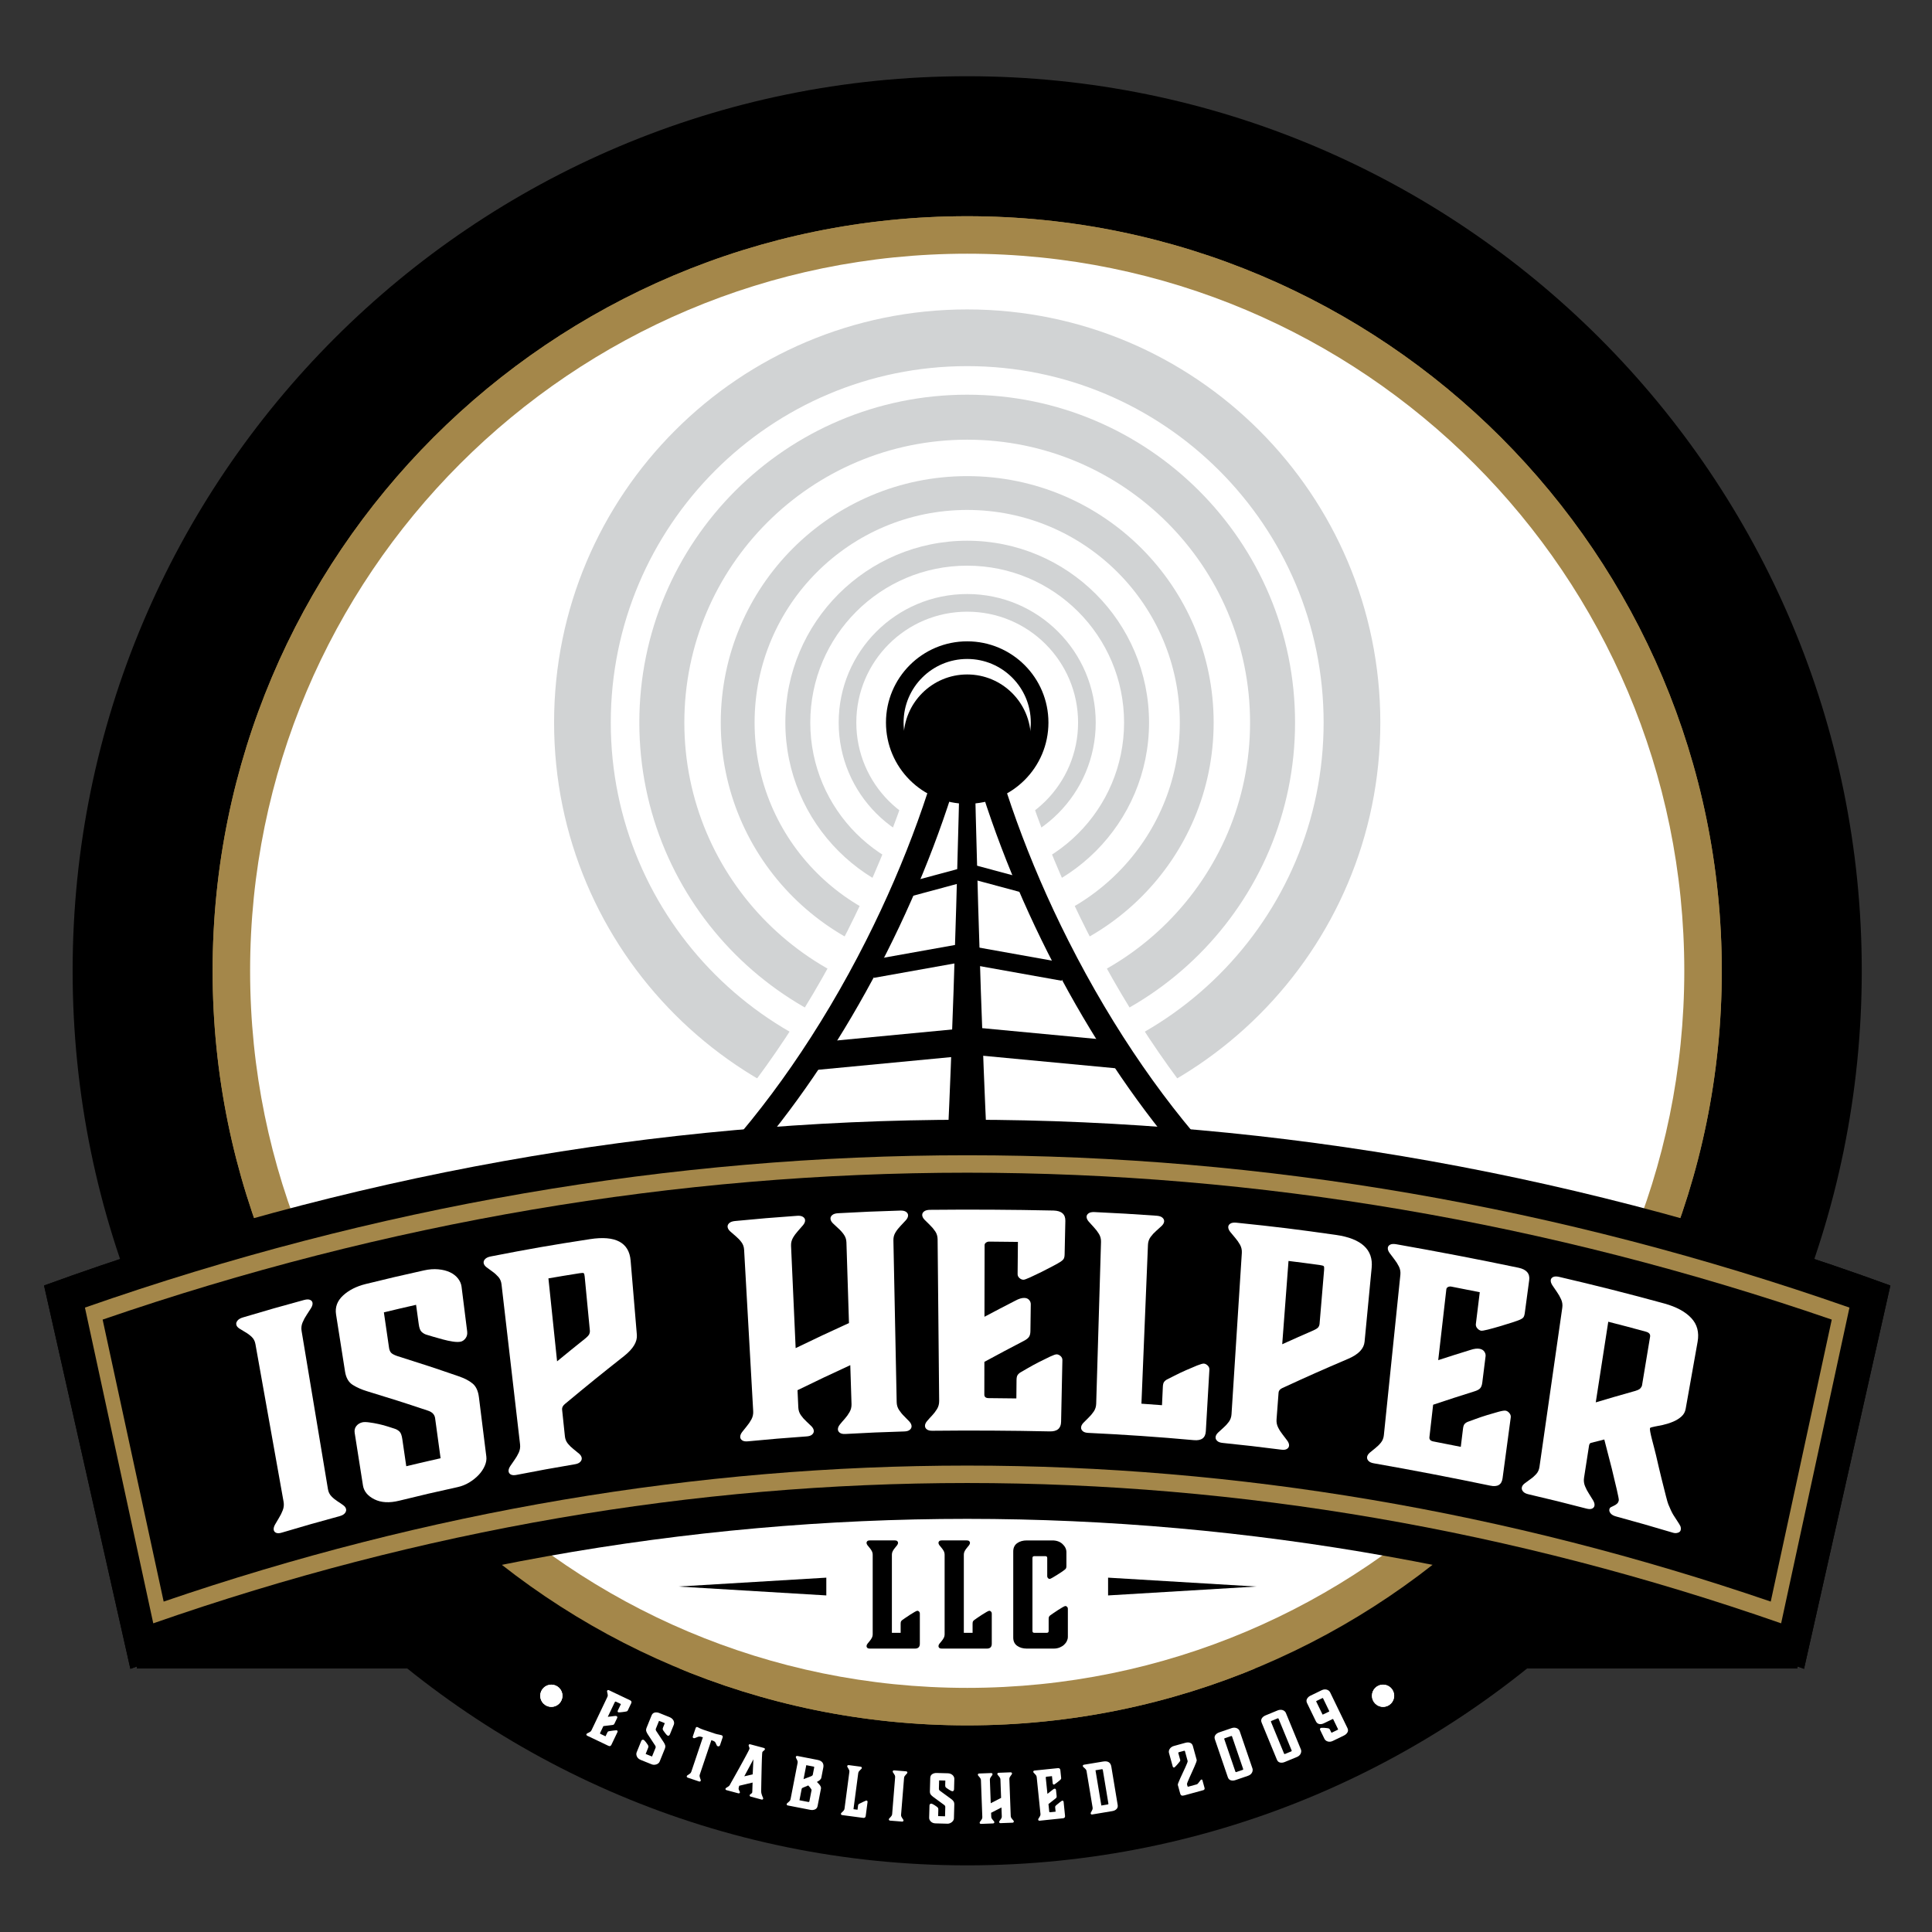 <svg width="235" height="235" viewBox="0 0 235 235" preserveAspectRatio="xMidYMid meet" xmlns="http://www.w3.org/2000/svg">

 <rect x="0" y="0" width="235" height="235" fill="#333333" stroke="none"/>

 <g>
  <title>background</title>
  <rect fill="none" id="canvas_background" height="237" width="237" y="-1" x="-1"/>
 </g>
 <g>
  <title>ISP Helper</title>
  <path id="svg_1" d="m117.643,9.272c-60.092,0 -108.809,48.717 -108.809,108.813c0,60.09 48.717,108.809 108.809,108.809c60.095,0 108.815,-48.719 108.815,-108.809c0,-60.096 -48.721,-108.813 -108.815,-108.813z"/>
  <rect id="svg_2" height="27.371" width="201.996" y="175.577" x="16.648"/>
  <path id="svg_3" d="m117.646,26.3c-50.691,0 -91.784,41.094 -91.784,91.785c0,50.688 41.093,91.781 91.784,91.781c50.69,0 91.784,-41.094 91.784,-91.781c0,-50.691 -41.094,-91.785 -91.784,-91.785z" fill="#A4874A"/>
  <path id="svg_4" d="m117.645,26.427c-50.621,0 -91.657,41.037 -91.657,91.658c0,50.615 41.036,91.652 91.657,91.652c50.62,0 91.659,-41.037 91.659,-91.652c0,-50.621 -41.039,-91.658 -91.659,-91.658z" fill="#A4874A"/>
  <path id="svg_5" d="m117.645,30.86c-48.172,0 -87.223,39.051 -87.223,87.225c0,48.17 39.051,87.221 87.223,87.221s87.225,-39.051 87.225,-87.221c-0.001,-48.174 -39.054,-87.225 -87.225,-87.225z" fill="#FFFFFF"/>
  <path id="svg_6" d="m117.645,30.86c-48.172,0 -87.223,39.051 -87.223,87.225c0,48.17 39.051,87.221 87.223,87.221s87.225,-39.051 87.225,-87.221c-0.001,-48.174 -39.054,-87.225 -87.225,-87.225z" fill="none"/>
  <path id="svg_7" d="m117.645,30.86c-48.172,0 -87.223,39.051 -87.223,87.225c0,48.17 39.051,87.221 87.223,87.221s87.225,-39.051 87.225,-87.221c-0.001,-48.174 -39.054,-87.225 -87.225,-87.225z" fill="none"/>
  <path id="svg_8" d="m117.645,30.86c-48.172,0 -87.223,39.051 -87.223,87.225c0,48.17 39.051,87.221 87.223,87.221s87.225,-39.051 87.225,-87.221c-0.001,-48.174 -39.054,-87.225 -87.225,-87.225z" fill="none"/>
  <path id="svg_9" d="m117.645,30.86c-48.172,0 -87.223,39.051 -87.223,87.225c0,48.17 39.051,87.221 87.223,87.221s87.225,-39.051 87.225,-87.221c-0.001,-48.174 -39.054,-87.225 -87.225,-87.225z" fill="none"/>
  <g id="svg_10">
   <polygon id="svg_11" points="82.487,192.979 100.509,194.06 100.509,191.899 82.487,192.979 100.509,194.06 100.509,191.899 "/>
   <polygon id="svg_12" points="152.805,192.979 134.782,194.06 134.782,191.899 152.805,192.979 134.782,194.06 134.782,191.899 "/>
  </g>
  <g id="svg_13">
   <path id="svg_14" d="m15.859,202.989c-3.5,-15.541 -7,-31.086 -10.501,-46.625c73.794,-26.883 150.783,-26.885 224.576,0c-3.499,15.539 -7.002,31.084 -10.5,46.625c-66.967,-24.316 -136.61,-24.326 -203.575,0z"/>
   <path id="svg_15" d="m216.649,197.454c-65.216,-22.754 -132.789,-22.756 -198.007,0c-2.77,-12.803 -5.541,-25.605 -8.311,-38.404c70.633,-24.703 143.997,-24.707 214.629,0c-2.769,12.799 -5.541,25.601 -8.311,38.404z" fill="#A4874A"/>
   <path id="svg_16" d="m215.385,194.81c-32.063,-10.977 -64.934,-16.543 -97.74,-16.543c-32.805,0 -65.677,5.566 -97.737,16.543l-7.424,-34.299c34.467,-11.859 69.84,-17.869 105.164,-17.869c35.322,0 70.694,6.01 105.16,17.869l-7.423,34.299z"/>
   <g id="svg_17">
    <path id="svg_18" d="m39.89,181.132c0.057,0.35 0.197,0.639 0.418,0.867c0.219,0.23 0.463,0.43 0.73,0.602c0.264,0.168 0.5,0.33 0.707,0.482c0.205,0.15 0.324,0.316 0.354,0.502c0.027,0.162 -0.025,0.322 -0.152,0.477c-0.127,0.158 -0.338,0.273 -0.631,0.355c-2.818,0.768 -4.227,1.168 -7.035,2.004c-0.293,0.09 -0.523,0.098 -0.691,0.025c-0.166,-0.072 -0.266,-0.188 -0.295,-0.354c-0.033,-0.184 0.02,-0.396 0.158,-0.648c0.137,-0.244 0.297,-0.523 0.482,-0.82s0.342,-0.611 0.465,-0.941c0.123,-0.326 0.156,-0.666 0.094,-1.014c-1.141,-6.393 -2.281,-12.789 -3.426,-19.184c-0.061,-0.348 -0.207,-0.633 -0.438,-0.855c-0.232,-0.225 -0.488,-0.418 -0.768,-0.576c-0.279,-0.16 -0.527,-0.313 -0.744,-0.453c-0.221,-0.141 -0.346,-0.307 -0.379,-0.492c-0.029,-0.16 0.023,-0.32 0.156,-0.484c0.133,-0.162 0.354,-0.291 0.664,-0.381c2.967,-0.885 4.451,-1.309 7.426,-2.119c0.311,-0.082 0.553,-0.09 0.727,-0.014c0.174,0.072 0.273,0.193 0.301,0.355c0.029,0.186 -0.031,0.404 -0.182,0.65s-0.326,0.518 -0.525,0.814c-0.201,0.297 -0.369,0.609 -0.506,0.939c-0.135,0.328 -0.174,0.664 -0.117,1.014c1.07,6.417 2.137,12.833 3.207,19.249z" fill="#FFFFFF"/>
    <path id="svg_19" d="m45.544,182.372c-0.814,-0.406 -1.281,-0.971 -1.395,-1.691c-0.402,-2.553 -0.604,-3.83 -1.006,-6.385c-0.051,-0.322 0.012,-0.602 0.189,-0.826c0.178,-0.23 0.416,-0.383 0.717,-0.459c0.191,-0.051 0.477,-0.049 0.852,0.002c0.377,0.047 0.771,0.117 1.182,0.209c0.41,0.09 0.793,0.195 1.15,0.313c0.357,0.119 0.627,0.203 0.801,0.258c0.205,0.066 0.395,0.184 0.557,0.336c0.164,0.152 0.279,0.461 0.346,0.93c0.191,1.316 0.287,1.973 0.48,3.287c1.668,-0.4 2.502,-0.596 4.174,-0.971c-0.266,-1.949 -0.398,-2.926 -0.666,-4.873c-0.059,-0.445 -0.355,-0.752 -0.887,-0.922c-2.932,-0.98 -4.404,-1.447 -7.373,-2.352c-0.66,-0.199 -1.244,-0.455 -1.75,-0.771c-0.508,-0.316 -0.824,-0.857 -0.945,-1.627c-0.438,-2.777 -0.656,-4.162 -1.092,-6.939c-0.141,-0.885 0.141,-1.654 0.846,-2.307s1.625,-1.121 2.754,-1.4c2.832,-0.697 4.25,-1.029 7.088,-1.658c0.623,-0.141 1.209,-0.182 1.754,-0.131c0.545,0.049 1.02,0.17 1.422,0.361s0.725,0.443 0.969,0.754c0.24,0.311 0.385,0.641 0.43,0.99c0.273,2.182 0.408,3.268 0.684,5.445c0.041,0.33 -0.025,0.609 -0.195,0.836c-0.172,0.229 -0.369,0.365 -0.592,0.414c-0.25,0.053 -0.572,0.045 -0.965,-0.014c-0.396,-0.059 -0.801,-0.146 -1.215,-0.26c-0.418,-0.113 -0.813,-0.225 -1.186,-0.334c-0.375,-0.109 -0.652,-0.191 -0.83,-0.25c-0.211,-0.068 -0.4,-0.186 -0.564,-0.342c-0.168,-0.154 -0.281,-0.465 -0.344,-0.934c-0.131,-0.941 -0.195,-1.408 -0.324,-2.348c-1.568,0.355 -2.352,0.539 -3.916,0.918c0.25,1.721 0.375,2.58 0.627,4.301c0.037,0.258 0.117,0.455 0.236,0.596c0.121,0.141 0.363,0.273 0.727,0.404c3.014,0.949 4.51,1.441 7.484,2.465c0.74,0.252 1.316,0.553 1.727,0.9c0.412,0.344 0.662,0.895 0.758,1.646c0.361,2.895 0.541,4.342 0.904,7.238c0.043,0.348 -0.021,0.725 -0.193,1.119c-0.172,0.396 -0.422,0.771 -0.75,1.115c-0.328,0.346 -0.713,0.648 -1.146,0.912c-0.436,0.262 -0.895,0.445 -1.379,0.553c-2.85,0.625 -4.273,0.957 -7.115,1.656c-1.207,0.299 -2.215,0.244 -3.03,-0.164z" fill="#FFFFFF"/>
    <path id="svg_20" d="m62.822,179.401c-0.297,0.057 -0.525,0.041 -0.688,-0.045c-0.162,-0.092 -0.252,-0.217 -0.271,-0.379c-0.023,-0.189 0.043,-0.398 0.193,-0.633s0.328,-0.49 0.529,-0.77c0.201,-0.281 0.375,-0.578 0.518,-0.891c0.143,-0.318 0.195,-0.65 0.154,-1.002c-0.752,-6.49 -1.504,-12.98 -2.256,-19.467c-0.041,-0.355 -0.172,-0.652 -0.387,-0.9c-0.219,-0.246 -0.459,-0.463 -0.729,-0.652c-0.268,-0.186 -0.506,-0.361 -0.713,-0.523c-0.209,-0.164 -0.324,-0.34 -0.346,-0.527c-0.02,-0.162 0.041,-0.32 0.184,-0.469c0.143,-0.146 0.369,-0.254 0.682,-0.314c4.822,-0.939 7.238,-1.361 12.076,-2.105c3.105,-0.479 4.754,0.414 4.938,2.607c0.305,3.613 0.455,5.416 0.758,9.025c0.072,0.848 -0.447,1.709 -1.549,2.584c-2.91,2.299 -4.35,3.463 -7.197,5.832c-0.256,0.213 -0.371,0.438 -0.348,0.674c0.135,1.297 0.203,1.943 0.34,3.242c0.035,0.354 0.158,0.656 0.363,0.91c0.205,0.25 0.436,0.473 0.689,0.67s0.479,0.381 0.676,0.553c0.195,0.17 0.303,0.35 0.322,0.537c0.016,0.166 -0.045,0.318 -0.182,0.459c-0.137,0.145 -0.352,0.242 -0.648,0.289c-2.847,0.483 -4.268,0.743 -7.108,1.295zm3.886,-23.904c0.42,4.035 0.631,6.053 1.053,10.09c1.354,-1.111 2.035,-1.662 3.402,-2.756c0.289,-0.236 0.461,-0.424 0.518,-0.566c0.057,-0.139 0.082,-0.27 0.07,-0.387c-0.252,-2.643 -0.379,-3.963 -0.633,-6.605c-0.021,-0.236 -0.063,-0.375 -0.123,-0.41c-0.063,-0.041 -0.234,-0.037 -0.516,0.01c-1.509,0.239 -2.263,0.364 -3.771,0.624z" fill="#FFFFFF"/>
    <path id="svg_21" d="m109.068,170.55c0.008,0.354 0.104,0.672 0.285,0.949c0.184,0.279 0.393,0.535 0.627,0.762c0.236,0.232 0.445,0.445 0.627,0.643c0.178,0.197 0.27,0.389 0.273,0.578c0.002,0.168 -0.07,0.311 -0.217,0.434c-0.148,0.125 -0.371,0.191 -0.67,0.199c-2.863,0.088 -4.295,0.148 -7.158,0.307c-0.299,0.016 -0.523,-0.031 -0.676,-0.141c-0.154,-0.111 -0.234,-0.248 -0.24,-0.414c-0.008,-0.191 0.074,-0.389 0.244,-0.602c0.17,-0.211 0.365,-0.443 0.59,-0.691c0.223,-0.25 0.418,-0.521 0.586,-0.818c0.168,-0.291 0.246,-0.617 0.236,-0.975c-0.061,-1.891 -0.09,-2.836 -0.15,-4.73c-2.58,1.191 -3.865,1.799 -6.418,3.045c0.039,0.838 0.059,1.258 0.096,2.096c0.016,0.355 0.119,0.668 0.309,0.939s0.406,0.518 0.646,0.738c0.242,0.221 0.457,0.426 0.641,0.613c0.186,0.191 0.281,0.379 0.289,0.57c0.008,0.166 -0.063,0.313 -0.207,0.441c-0.143,0.131 -0.365,0.205 -0.662,0.225c-2.863,0.207 -4.293,0.324 -7.15,0.598c-0.299,0.029 -0.527,-0.006 -0.682,-0.111c-0.158,-0.105 -0.24,-0.236 -0.25,-0.402c-0.012,-0.189 0.066,-0.396 0.23,-0.613c0.164,-0.219 0.354,-0.457 0.572,-0.717c0.217,-0.258 0.406,-0.537 0.566,-0.838s0.232,-0.627 0.211,-0.984c-0.367,-6.541 -0.736,-13.088 -1.105,-19.629c-0.02,-0.355 -0.129,-0.67 -0.33,-0.934c-0.201,-0.27 -0.432,-0.508 -0.686,-0.721c-0.258,-0.215 -0.482,-0.41 -0.682,-0.592c-0.197,-0.184 -0.301,-0.373 -0.313,-0.561c-0.01,-0.164 0.061,-0.318 0.211,-0.449c0.15,-0.135 0.383,-0.215 0.697,-0.246c3.018,-0.291 4.529,-0.418 7.551,-0.633c0.314,-0.025 0.553,0.021 0.715,0.131c0.162,0.105 0.248,0.244 0.254,0.408c0.008,0.189 -0.078,0.393 -0.254,0.605c-0.176,0.215 -0.383,0.449 -0.613,0.701c-0.232,0.258 -0.436,0.531 -0.607,0.828c-0.172,0.299 -0.25,0.627 -0.234,0.984c0.223,4.973 0.336,7.459 0.559,12.436c2.58,-1.246 3.877,-1.859 6.486,-3.049c-0.125,-3.926 -0.188,-5.889 -0.309,-9.816c-0.012,-0.354 -0.115,-0.668 -0.311,-0.943c-0.193,-0.277 -0.416,-0.525 -0.666,-0.748c-0.25,-0.225 -0.473,-0.43 -0.664,-0.621c-0.193,-0.189 -0.293,-0.385 -0.299,-0.574c-0.006,-0.164 0.066,-0.313 0.221,-0.438c0.152,-0.129 0.387,-0.201 0.703,-0.219c3.021,-0.166 4.533,-0.229 7.559,-0.322c0.314,-0.012 0.553,0.043 0.713,0.156c0.158,0.113 0.24,0.256 0.242,0.42c0.004,0.191 -0.086,0.389 -0.268,0.596c-0.184,0.207 -0.395,0.432 -0.633,0.678c-0.238,0.244 -0.447,0.508 -0.627,0.801c-0.18,0.289 -0.264,0.613 -0.256,0.971c0.134,6.558 0.265,13.116 0.398,19.679z" fill="#FFFFFF"/>
    <path id="svg_22" d="m113.412,174.032c-0.299,0.004 -0.522,-0.053 -0.672,-0.166c-0.152,-0.117 -0.227,-0.258 -0.23,-0.424c-0.004,-0.189 0.084,-0.389 0.258,-0.594c0.174,-0.203 0.375,-0.43 0.604,-0.67c0.23,-0.242 0.43,-0.508 0.605,-0.793c0.174,-0.287 0.26,-0.607 0.258,-0.967c-0.064,-6.559 -0.127,-13.121 -0.189,-19.68c-0.004,-0.355 -0.098,-0.678 -0.287,-0.957c-0.188,-0.281 -0.404,-0.537 -0.65,-0.771c-0.245,-0.234 -0.461,-0.447 -0.651,-0.646c-0.189,-0.195 -0.283,-0.393 -0.285,-0.582c-0.002,-0.164 0.074,-0.309 0.23,-0.43s0.391,-0.188 0.706,-0.193c5.018,-0.051 10.023,-0.023 15.039,0.086c0.975,0.029 1.453,0.453 1.436,1.258c-0.033,1.623 -0.053,2.436 -0.088,4.055c-0.004,0.26 -0.045,0.453 -0.117,0.566c-0.072,0.115 -0.195,0.232 -0.367,0.344c-0.17,0.113 -0.48,0.287 -0.922,0.523c-0.443,0.232 -0.916,0.477 -1.412,0.727c-0.498,0.244 -0.959,0.467 -1.385,0.66c-0.424,0.189 -0.693,0.289 -0.805,0.285c-0.17,-0.002 -0.332,-0.07 -0.484,-0.203s-0.229,-0.295 -0.227,-0.484c0.014,-1.564 0.021,-2.348 0.037,-3.914c-1.398,-0.021 -2.098,-0.027 -3.498,-0.037c-0.141,0 -0.27,0.039 -0.383,0.123c-0.113,0.082 -0.172,0.184 -0.172,0.301c-0.006,3.49 -0.01,5.232 -0.016,8.719c1.492,-0.791 2.242,-1.182 3.746,-1.955c0.422,-0.23 0.787,-0.344 1.098,-0.338c0.252,0.006 0.445,0.086 0.584,0.242s0.207,0.332 0.205,0.521c-0.018,1.311 -0.025,1.963 -0.043,3.271c-0.004,0.311 -0.064,0.549 -0.178,0.709c-0.111,0.166 -0.322,0.326 -0.629,0.486c-1.928,1.004 -2.887,1.514 -4.793,2.549c-0.002,1.594 -0.004,2.389 -0.006,3.982c0,0.283 0.176,0.428 0.531,0.428c1.346,0.01 2.02,0.016 3.365,0.037c0.008,-0.896 0.014,-1.344 0.021,-2.24c0.004,-0.262 0.041,-0.451 0.111,-0.57c0.068,-0.115 0.189,-0.246 0.352,-0.348c0.156,-0.1 0.465,-0.266 0.895,-0.518c0.432,-0.252 0.891,-0.504 1.377,-0.75c0.488,-0.25 0.934,-0.469 1.338,-0.658c0.404,-0.188 0.676,-0.281 0.813,-0.279c0.166,0.008 0.326,0.08 0.475,0.213c0.148,0.137 0.221,0.301 0.217,0.488c-0.063,3.006 -0.094,4.506 -0.158,7.508c-0.016,0.807 -0.484,1.193 -1.408,1.164c-4.754,-0.103 -9.494,-0.129 -14.246,-0.078z" fill="#FFFFFF"/>
    <path id="svg_23" d="m141.34,170.923c0.041,-0.893 0.061,-1.34 0.104,-2.236c0.012,-0.26 0.055,-0.449 0.129,-0.561c0.072,-0.113 0.201,-0.238 0.369,-0.33c0.158,-0.084 0.473,-0.236 0.912,-0.461c0.438,-0.225 0.906,-0.449 1.402,-0.666c0.496,-0.219 0.949,-0.412 1.359,-0.578c0.412,-0.162 0.686,-0.238 0.826,-0.229c0.164,0.018 0.32,0.098 0.465,0.242c0.145,0.143 0.209,0.311 0.199,0.502c-0.174,2.994 -0.26,4.492 -0.434,7.488c-0.045,0.805 -0.529,1.162 -1.449,1.08c-4.277,-0.391 -8.563,-0.682 -12.846,-0.883c-0.301,-0.012 -0.523,-0.082 -0.668,-0.207c-0.146,-0.127 -0.217,-0.271 -0.211,-0.436c0.004,-0.195 0.098,-0.383 0.277,-0.576c0.184,-0.191 0.393,-0.404 0.631,-0.631c0.236,-0.227 0.451,-0.479 0.637,-0.754c0.186,-0.277 0.283,-0.592 0.295,-0.947c0.195,-6.557 0.391,-13.113 0.586,-19.668c0.012,-0.359 -0.072,-0.684 -0.248,-0.977c-0.178,-0.293 -0.385,-0.564 -0.619,-0.811s-0.443,-0.479 -0.623,-0.688c-0.182,-0.209 -0.27,-0.41 -0.266,-0.602c0.004,-0.166 0.088,-0.303 0.248,-0.414c0.162,-0.111 0.398,-0.164 0.713,-0.148c3.023,0.143 4.537,0.23 7.557,0.445c0.316,0.023 0.549,0.098 0.699,0.227c0.152,0.133 0.225,0.281 0.219,0.445c-0.008,0.189 -0.111,0.381 -0.305,0.568s-0.42,0.391 -0.67,0.609c-0.254,0.221 -0.479,0.467 -0.676,0.736c-0.195,0.27 -0.303,0.586 -0.318,0.943c-0.266,6.443 -0.531,12.887 -0.795,19.334c1.001,0.071 1.501,0.108 2.501,0.184z" fill="#FFFFFF"/>
    <path id="svg_24" d="m148.713,175.511c-0.297,-0.031 -0.518,-0.111 -0.658,-0.246c-0.143,-0.133 -0.207,-0.281 -0.197,-0.445c0.012,-0.191 0.111,-0.377 0.299,-0.561c0.189,-0.184 0.406,-0.383 0.652,-0.596c0.244,-0.211 0.467,-0.451 0.66,-0.715c0.195,-0.266 0.305,-0.574 0.328,-0.932c0.416,-6.539 0.836,-13.078 1.254,-19.619c0.023,-0.354 -0.051,-0.682 -0.215,-0.986c-0.168,-0.301 -0.367,-0.582 -0.594,-0.846c-0.227,-0.262 -0.426,-0.504 -0.6,-0.721c-0.174,-0.221 -0.254,-0.426 -0.242,-0.615c0.01,-0.164 0.098,-0.299 0.262,-0.4s0.402,-0.137 0.717,-0.107c4.854,0.498 7.279,0.799 12.119,1.486c3.107,0.445 4.555,1.799 4.346,3.988c-0.346,3.605 -0.518,5.404 -0.863,9.008c-0.08,0.848 -0.738,1.533 -1.965,2.063c-3.242,1.385 -4.85,2.098 -8.041,3.57c-0.285,0.131 -0.438,0.316 -0.455,0.551c-0.1,1.303 -0.146,1.957 -0.246,3.26c-0.027,0.355 0.039,0.684 0.195,0.99c0.152,0.307 0.336,0.592 0.549,0.857c0.211,0.266 0.398,0.512 0.559,0.736c0.16,0.217 0.234,0.428 0.219,0.615c-0.014,0.164 -0.1,0.297 -0.258,0.396c-0.156,0.1 -0.385,0.129 -0.682,0.09c-2.856,-0.362 -4.284,-0.526 -7.143,-0.821zm8.016,-22.135c-0.307,4.053 -0.461,6.078 -0.766,10.131c1.514,-0.684 2.273,-1.02 3.799,-1.686c0.32,-0.145 0.523,-0.279 0.604,-0.398c0.08,-0.121 0.127,-0.238 0.137,-0.359c0.223,-2.646 0.334,-3.969 0.557,-6.617c0.02,-0.234 0.004,-0.379 -0.047,-0.436c-0.053,-0.055 -0.223,-0.102 -0.506,-0.143c-1.511,-0.205 -2.267,-0.305 -3.778,-0.492z" fill="#FFFFFF"/>
    <path id="svg_25" d="m167.113,177.993c-0.297,-0.051 -0.514,-0.146 -0.65,-0.289s-0.195,-0.295 -0.18,-0.459c0.02,-0.188 0.125,-0.367 0.32,-0.541c0.195,-0.17 0.422,-0.354 0.674,-0.551c0.254,-0.197 0.484,-0.422 0.689,-0.676c0.205,-0.252 0.324,-0.553 0.361,-0.908c0.67,-6.504 1.338,-13.01 2.008,-19.514c0.035,-0.352 -0.021,-0.686 -0.176,-0.998c-0.156,-0.314 -0.344,-0.607 -0.559,-0.883c-0.219,-0.275 -0.41,-0.529 -0.574,-0.762c-0.166,-0.229 -0.238,-0.439 -0.219,-0.627c0.016,-0.164 0.107,-0.293 0.275,-0.385s0.408,-0.109 0.723,-0.061c4.984,0.879 9.947,1.828 14.914,2.867c0.963,0.207 1.391,0.715 1.285,1.508c-0.216,1.6 -0.322,2.4 -0.537,3.998c-0.035,0.256 -0.096,0.438 -0.18,0.539c-0.086,0.098 -0.221,0.193 -0.404,0.27c-0.184,0.08 -0.511,0.197 -0.975,0.348c-0.467,0.15 -0.961,0.303 -1.482,0.457s-1.004,0.287 -1.447,0.4c-0.445,0.109 -0.721,0.156 -0.832,0.135c-0.17,-0.037 -0.322,-0.133 -0.459,-0.293s-0.195,-0.332 -0.172,-0.521c0.189,-1.547 0.285,-2.32 0.475,-3.867c-1.387,-0.281 -2.078,-0.418 -3.467,-0.684c-0.141,-0.025 -0.271,-0.008 -0.395,0.051c-0.121,0.063 -0.189,0.15 -0.203,0.27c-0.395,3.447 -0.592,5.174 -0.988,8.625c1.57,-0.51 2.355,-0.758 3.936,-1.246c0.443,-0.148 0.82,-0.191 1.127,-0.129c0.25,0.051 0.434,0.168 0.551,0.346c0.121,0.184 0.17,0.365 0.146,0.555c-0.162,1.293 -0.244,1.938 -0.404,3.232c-0.041,0.305 -0.127,0.527 -0.258,0.668c-0.129,0.141 -0.355,0.266 -0.678,0.365c-2.025,0.637 -3.033,0.963 -5.039,1.633c-0.182,1.578 -0.271,2.365 -0.451,3.941c-0.033,0.285 0.127,0.457 0.48,0.525c1.334,0.256 2,0.387 3.334,0.656c0.109,-0.887 0.164,-1.33 0.271,-2.215c0.033,-0.258 0.09,-0.436 0.172,-0.539c0.082,-0.105 0.219,-0.211 0.391,-0.283c0.166,-0.066 0.49,-0.176 0.947,-0.346c0.455,-0.17 0.938,-0.33 1.449,-0.488c0.512,-0.156 0.979,-0.293 1.4,-0.406c0.422,-0.109 0.701,-0.152 0.84,-0.119c0.164,0.033 0.314,0.133 0.447,0.297c0.133,0.16 0.186,0.336 0.16,0.523c-0.398,2.959 -0.596,4.438 -0.994,7.396c-0.107,0.797 -0.615,1.094 -1.527,0.895c-4.701,-0.977 -9.404,-1.882 -14.125,-2.71z" fill="#FFFFFF"/>
    <path id="svg_26" d="m202.928,182.979c0.217,0.531 0.418,0.98 0.615,1.295s0.365,0.58 0.51,0.791c0.145,0.215 0.254,0.395 0.326,0.537c0.07,0.145 0.09,0.307 0.057,0.49c-0.03,0.166 -0.143,0.279 -0.334,0.34c-0.196,0.066 -0.398,0.066 -0.609,0c-2.764,-0.822 -4.146,-1.217 -6.914,-1.975c-0.295,-0.078 -0.514,-0.197 -0.654,-0.357s-0.197,-0.318 -0.172,-0.482c0.021,-0.141 0.086,-0.236 0.195,-0.293c0.105,-0.057 0.227,-0.115 0.36,-0.176c0.138,-0.061 0.265,-0.143 0.378,-0.244c0.115,-0.098 0.188,-0.244 0.219,-0.43c0.008,-0.049 -0.013,-0.188 -0.057,-0.418c-0.047,-0.23 -0.111,-0.523 -0.191,-0.885c-0.083,-0.363 -0.176,-0.766 -0.289,-1.207c-0.109,-0.443 -0.21,-0.9 -0.313,-1.32c-0.252,-1.025 -0.586,-2.227 -0.915,-3.551c-0.653,0.164 -0.982,0.244 -1.634,0.414c-0.119,0.039 -0.193,0.152 -0.223,0.34c-0.242,1.563 -0.365,2.346 -0.608,3.908c-0.054,0.354 -0.013,0.688 0.118,1.01c0.131,0.326 0.293,0.631 0.484,0.924c0.189,0.289 0.357,0.559 0.5,0.805c0.143,0.242 0.199,0.455 0.17,0.641c-0.025,0.164 -0.121,0.285 -0.287,0.363c-0.166,0.076 -0.395,0.076 -0.689,0c-2.822,-0.732 -4.234,-1.082 -7.066,-1.744c-0.295,-0.068 -0.508,-0.178 -0.637,-0.328c-0.133,-0.148 -0.186,-0.309 -0.164,-0.471c0.025,-0.189 0.143,-0.361 0.346,-0.518c0.199,-0.156 0.432,-0.328 0.69,-0.508c0.265,-0.18 0.502,-0.389 0.72,-0.629c0.214,-0.238 0.346,-0.533 0.396,-0.883c0.924,-6.453 1.849,-12.904 2.775,-19.355c0.051,-0.352 0.004,-0.688 -0.14,-1.012c-0.144,-0.322 -0.318,-0.627 -0.524,-0.918c-0.205,-0.289 -0.385,-0.555 -0.541,-0.793c-0.156,-0.244 -0.223,-0.459 -0.197,-0.645c0.023,-0.164 0.123,-0.285 0.293,-0.367c0.172,-0.08 0.416,-0.086 0.725,-0.014c4.293,0.998 8.572,2.076 12.836,3.25c1.436,0.402 2.518,0.988 3.238,1.76c0.72,0.768 0.975,1.732 0.769,2.891c-0.579,3.262 -0.87,4.891 -1.452,8.152c-0.065,0.369 -0.234,0.68 -0.51,0.928c-0.273,0.248 -0.605,0.457 -0.996,0.623c-0.387,0.166 -0.828,0.303 -1.323,0.42c-0.491,0.113 -1.444,0.244 -1.5,0.357c-0.13,0.268 0.478,2.236 0.72,3.301c0.244,1.066 0.467,2.021 0.674,2.857c0.209,0.838 0.383,1.535 0.525,2.086c0.14,0.556 0.243,0.902 0.3,1.04zm-7.306,-22.208c-0.608,3.922 -0.914,5.881 -1.521,9.807c1.779,-0.531 2.67,-0.791 4.461,-1.295c0.51,-0.129 0.828,-0.26 0.951,-0.395c0.123,-0.137 0.194,-0.264 0.215,-0.379c0.393,-2.367 0.588,-3.551 0.982,-5.918c0.049,-0.303 -0.121,-0.506 -0.514,-0.611c-1.825,-0.501 -2.742,-0.743 -4.574,-1.209z" fill="#FFFFFF"/>
   </g>
  </g>
  <g id="svg_27">
   <circle id="svg_28" r="1.353" cy="206.265" cx="67.063" fill="#FFFFFF"/>
   <circle id="svg_29" r="1.353" cy="206.265" cx="168.229" fill="#FFFFFF"/>
  </g>
  <rect id="svg_30" height="27.371" width="201.996" y="175.577" x="16.648"/>
  <path id="svg_31" d="m117.646,26.3c-50.691,0 -91.784,41.094 -91.784,91.785c0,50.688 41.093,91.781 91.784,91.781c50.69,0 91.784,-41.094 91.784,-91.781c0,-50.691 -41.094,-91.785 -91.784,-91.785z" fill="#A4874A"/>
  <path id="svg_32" d="m117.645,30.86c-48.172,0 -87.223,39.051 -87.223,87.225c0,48.17 39.051,87.221 87.223,87.221s87.225,-39.051 87.225,-87.221c-0.001,-48.174 -39.054,-87.225 -87.225,-87.225z" fill="#FFFFFF"/>
  <path id="svg_33" d="m117.645,30.86c-48.172,0 -87.223,39.051 -87.223,87.225c0,48.17 39.051,87.221 87.223,87.221s87.225,-39.051 87.225,-87.221c-0.001,-48.174 -39.054,-87.225 -87.225,-87.225z" fill="none"/>
  <path id="svg_34" d="m117.645,30.86c-48.172,0 -87.223,39.051 -87.223,87.225c0,48.17 39.051,87.221 87.223,87.221s87.225,-39.051 87.225,-87.221c-0.001,-48.174 -39.054,-87.225 -87.225,-87.225z" fill="none"/>
  <path id="svg_35" d="m117.645,30.86c-48.172,0 -87.223,39.051 -87.223,87.225c0,48.17 39.051,87.221 87.223,87.221s87.225,-39.051 87.225,-87.221c-0.001,-48.174 -39.054,-87.225 -87.225,-87.225z" fill="none"/>
  <path id="svg_36" d="m117.645,30.86c-48.172,0 -87.223,39.051 -87.223,87.225c0,48.17 39.051,87.221 87.223,87.221s87.225,-39.051 87.225,-87.221c-0.001,-48.174 -39.054,-87.225 -87.225,-87.225z" fill="none"/>
  <g id="svg_37">
   <path id="svg_38" d="m109.551,198.61l0,-1.096c0,-0.129 0.013,-0.223 0.042,-0.283c0.027,-0.057 0.078,-0.113 0.149,-0.172c0.068,-0.049 0.193,-0.133 0.374,-0.262c0.179,-0.127 0.372,-0.256 0.574,-0.383c0.205,-0.127 0.391,-0.242 0.559,-0.342c0.167,-0.098 0.281,-0.146 0.34,-0.146c0.068,0 0.137,0.031 0.201,0.096c0.063,0.064 0.096,0.143 0.096,0.234l0,3.678c0,0.395 -0.199,0.594 -0.593,0.594l-5.508,0c-0.127,0 -0.223,-0.029 -0.287,-0.088s-0.096,-0.127 -0.096,-0.209c0,-0.092 0.036,-0.189 0.112,-0.289c0.077,-0.098 0.164,-0.205 0.262,-0.322c0.1,-0.115 0.186,-0.242 0.262,-0.383c0.075,-0.139 0.113,-0.297 0.113,-0.469l0,-9.639c0,-0.172 -0.038,-0.332 -0.113,-0.471c-0.076,-0.141 -0.162,-0.268 -0.262,-0.383c-0.098,-0.117 -0.185,-0.225 -0.262,-0.322c-0.076,-0.098 -0.112,-0.193 -0.112,-0.287c0,-0.082 0.031,-0.152 0.096,-0.211c0.064,-0.057 0.16,-0.086 0.287,-0.086l3.067,0c0.129,0 0.225,0.029 0.287,0.086c0.064,0.059 0.096,0.129 0.096,0.211c0,0.094 -0.038,0.189 -0.113,0.287c-0.076,0.098 -0.162,0.205 -0.26,0.322c-0.1,0.115 -0.186,0.242 -0.262,0.383c-0.075,0.139 -0.114,0.299 -0.114,0.471l0,9.48l1.065,0l0,0.001z"/>
   <path id="svg_39" d="m118.301,198.61l0,-1.096c0,-0.129 0.014,-0.223 0.041,-0.283c0.03,-0.057 0.08,-0.113 0.15,-0.172c0.067,-0.049 0.193,-0.133 0.373,-0.262c0.182,-0.127 0.373,-0.256 0.574,-0.383c0.205,-0.127 0.389,-0.242 0.561,-0.342c0.168,-0.098 0.281,-0.146 0.338,-0.146c0.07,0 0.137,0.031 0.201,0.096c0.063,0.064 0.096,0.143 0.096,0.234l0,3.678c0,0.395 -0.199,0.594 -0.592,0.594l-5.508,0c-0.127,0 -0.224,-0.029 -0.288,-0.088s-0.096,-0.127 -0.096,-0.209c0,-0.092 0.037,-0.189 0.112,-0.289c0.076,-0.098 0.164,-0.205 0.264,-0.322c0.098,-0.115 0.186,-0.242 0.262,-0.383c0.075,-0.139 0.111,-0.297 0.111,-0.469l0,-9.639c0,-0.172 -0.036,-0.332 -0.111,-0.471c-0.076,-0.141 -0.164,-0.268 -0.262,-0.383c-0.1,-0.117 -0.188,-0.225 -0.264,-0.322c-0.075,-0.098 -0.112,-0.193 -0.112,-0.287c0,-0.082 0.031,-0.152 0.096,-0.211c0.064,-0.057 0.161,-0.086 0.288,-0.086l3.066,0c0.128,0 0.224,0.029 0.289,0.086c0.063,0.059 0.095,0.129 0.095,0.211c0,0.094 -0.037,0.189 -0.112,0.287c-0.076,0.098 -0.164,0.205 -0.262,0.322c-0.1,0.115 -0.188,0.242 -0.262,0.383c-0.075,0.139 -0.113,0.299 -0.113,0.471l0,9.48l1.065,0l0,0.001z"/>
   <path id="svg_40" d="m129.889,199.116c0,0.162 -0.041,0.328 -0.123,0.496c-0.08,0.168 -0.193,0.318 -0.34,0.453c-0.145,0.133 -0.324,0.244 -0.539,0.332c-0.217,0.086 -0.457,0.131 -0.725,0.131l-3.258,0c-0.479,0 -0.871,-0.115 -1.186,-0.342c-0.314,-0.225 -0.471,-0.559 -0.471,-1l0,-10.476c0,-0.439 0.156,-0.773 0.471,-1.002c0.314,-0.227 0.707,-0.338 1.186,-0.338l3.084,0c0.523,0 0.941,0.146 1.256,0.443s0.469,0.627 0.469,0.984l0,1.672c0,0.129 -0.014,0.223 -0.043,0.281s-0.078,0.115 -0.148,0.172c-0.07,0.061 -0.195,0.15 -0.373,0.273c-0.182,0.121 -0.373,0.246 -0.576,0.373s-0.391,0.242 -0.566,0.34c-0.174,0.1 -0.285,0.148 -0.332,0.148c-0.068,0 -0.135,-0.033 -0.199,-0.096c-0.063,-0.064 -0.096,-0.141 -0.096,-0.236l0,-2.213c0,-0.15 -0.076,-0.227 -0.225,-0.227l-1.344,0c-0.152,0 -0.229,0.076 -0.229,0.227l0,8.871c0,0.15 0.076,0.227 0.229,0.227l1.516,0c0.15,0 0.227,-0.076 0.227,-0.227l0,-1.447c0,-0.129 0.014,-0.221 0.043,-0.279c0.029,-0.057 0.078,-0.115 0.148,-0.172c0.07,-0.049 0.195,-0.135 0.375,-0.262c0.18,-0.129 0.371,-0.256 0.576,-0.385c0.203,-0.125 0.389,-0.242 0.557,-0.34s0.281,-0.148 0.34,-0.148c0.07,0 0.137,0.033 0.203,0.096c0.063,0.066 0.094,0.143 0.094,0.236l0,3.435l-0.001,0z"/>
  </g>
  <g id="svg_41">
   <polygon id="svg_42" points="82.487,192.979 100.509,194.06 100.509,191.899 82.487,192.979 100.509,194.06 100.509,191.899 "/>
   <polygon id="svg_43" points="152.805,192.979 134.782,194.06 134.782,191.899 152.805,192.979 134.782,194.06 134.782,191.899 "/>
  </g>
  <g id="svg_44">
   <path id="svg_45" d="m117.646,72.255c-8.637,0 -15.633,7.002 -15.633,15.635s6.996,15.635 15.633,15.635c8.633,0 15.633,-7.002 15.633,-15.635s-7.001,-15.635 -15.633,-15.635zm0,29.123c-7.45,0 -13.488,-6.039 -13.488,-13.488c0,-7.447 6.038,-13.488 13.488,-13.488c7.449,0 13.488,6.041 13.488,13.488c0,7.449 -6.039,13.488 -13.488,13.488z" fill="#D1D3D4"/>
   <path id="svg_46" d="m117.644,65.771c-12.217,0 -22.118,9.904 -22.118,22.119s9.901,22.121 22.118,22.121s22.121,-9.906 22.121,-22.121s-9.905,-22.119 -22.121,-22.119zm0,41.203c-10.54,0 -19.084,-8.545 -19.084,-19.084s8.544,-19.084 19.084,-19.084c10.541,0 19.084,8.545 19.084,19.084s-8.543,19.084 -19.084,19.084z" fill="#D1D3D4"/>
   <path id="svg_47" d="m117.646,57.913c-16.558,0 -29.976,13.424 -29.976,29.977s13.418,29.977 29.976,29.977c16.555,0 29.977,-13.424 29.977,-29.977s-13.423,-29.977 -29.977,-29.977zm0,55.84c-14.283,0 -25.861,-11.58 -25.861,-25.863s11.578,-25.863 25.861,-25.863s25.861,11.58 25.861,25.863s-11.578,25.863 -25.861,25.863z" fill="#D1D3D4"/>
   <path id="svg_48" d="m117.646,48.009c-22.029,0 -39.881,17.859 -39.881,39.881s17.852,39.881 39.881,39.881c22.021,0 39.879,-17.859 39.879,-39.881s-17.858,-39.881 -39.879,-39.881zm0,74.289c-19.004,0 -34.406,-15.406 -34.406,-34.408s15.402,-34.408 34.406,-34.408c19.002,0 34.406,15.406 34.406,34.408s-15.405,34.408 -34.406,34.408z" fill="#D1D3D4"/>
   <path id="svg_49" d="m117.646,37.638c-27.758,0 -50.25,22.504 -50.25,50.252s22.492,50.252 50.25,50.252c27.748,0 50.25,-22.504 50.25,-50.252s-22.502,-50.252 -50.25,-50.252zm0,93.607c-23.945,0 -43.354,-19.412 -43.354,-43.355c0,-23.941 19.408,-43.355 43.354,-43.355c23.943,0 43.354,19.414 43.354,43.355c-0.001,23.943 -19.411,43.355 -43.354,43.355z" fill="#D1D3D4"/>
   <g id="svg_50">
    <g id="svg_51">
     <path id="svg_52" d="m80.356,144.62l4.097,-4.305c6.909,-7.264 13.347,-16.623 18.62,-27.061c4.617,-9.143 8.131,-18.779 10.154,-27.869l0.074,-0.328l4.346,-8.289l4.344,8.289l0.072,0.328c2.025,9.09 5.537,18.727 10.154,27.869c5.273,10.438 11.715,19.797 18.623,27.061l4.094,4.305l-74.578,0z" fill="#FFFFFF"/>
     <path id="svg_53" d="m118.687,99.198c-0.107,-4.23 -0.203,-8.533 -0.291,-12.859c-0.502,-0.016 -1,-0.047 -1.496,-0.088c-0.088,4.355 -0.186,8.689 -0.291,12.947c-0.377,15.113 -0.836,28.668 -1.327,39.188l-0.293,6.234l5.315,0l-0.291,-6.234c-0.492,-10.52 -0.953,-24.074 -1.326,-39.188z"/>
     <path id="svg_54" d="m129.944,114.403c-4.914,-9.725 -8.365,-19.467 -10.369,-28.463l-1.928,-3.682l-1.93,3.682c-2.006,8.996 -5.456,18.738 -10.369,28.463c-5.574,11.035 -12.217,20.484 -19.049,27.67l62.693,0c-6.831,-7.185 -13.475,-16.635 -19.048,-27.67zm-22.119,1.51c4.262,-8.436 7.625,-17.291 9.822,-25.82c2.195,8.529 5.561,17.385 9.82,25.82c4.307,8.523 9.371,16.377 14.846,23.051l-49.335,0c5.475,-6.674 10.541,-14.527 14.847,-23.051z"/>
     <g id="svg_55">
      <rect id="svg_56" height="3.331" width="17.475" clip-rule="evenodd" fill-rule="evenodd" transform="matrix(0.996,-0.095,0.095,0.996,-36.819,30.332) " y="108.896" x="125.893"/>
      <rect id="svg_57" height="2.2" width="10.867" clip-rule="evenodd" fill-rule="evenodd" transform="matrix(0.984,-0.176,0.176,0.984,-64.427,59.952) " y="85.961" x="157.708"/>
      <rect id="svg_58" height="1.727" width="8.519" clip-rule="evenodd" fill-rule="evenodd" transform="matrix(0.966,-0.26,0.26,0.966,-89.034,93.043) " y="65.618" x="187.63"/>
      <g id="svg_59">
       <rect id="svg_60" height="3.331" width="17.474" clip-rule="evenodd" fill-rule="evenodd" transform="matrix(-0.996,-0.094,0.094,-0.996,604.258,835.813) " y="658.444" x="532.321"/>
       <rect id="svg_61" height="2.203" width="10.865" clip-rule="evenodd" fill-rule="evenodd" transform="matrix(-0.984,-0.176,0.176,-0.984,561.807,835.621) " y="629.198" x="552.252"/>
       <rect id="svg_62" height="1.729" width="8.517" clip-rule="evenodd" fill-rule="evenodd" transform="matrix(-0.966,-0.26,0.26,-0.966,521.581,835.615) " y="598.588" x="570.789"/>
      </g>
     </g>
    </g>
   </g>
   <path id="svg_63" d="m117.646,78.009c-5.458,0 -9.881,4.424 -9.881,9.881s4.423,9.881 9.881,9.881c5.457,0 9.881,-4.424 9.881,-9.881s-4.424,-9.881 -9.881,-9.881z"/>
   <path id="svg_64" d="m117.646,80.153c-4.273,0 -7.737,3.463 -7.737,7.736s3.464,7.738 7.737,7.738c4.271,0 7.736,-3.465 7.736,-7.738s-3.465,-7.736 -7.736,-7.736z" fill="#FFFFFF"/>
   <path id="svg_65" d="m117.646,82.038c-4.273,0 -7.737,3.465 -7.737,7.736c0,4.273 3.464,7.738 7.737,7.738c4.271,0 7.736,-3.465 7.736,-7.738c0,-4.271 -3.465,-7.736 -7.736,-7.736z"/>
  </g>
  <g id="svg_66">
   <path id="svg_67" d="m15.859,202.989c-3.5,-15.541 -7,-31.086 -10.501,-46.625c73.794,-26.883 150.783,-26.885 224.576,0c-3.499,15.539 -7.002,31.084 -10.5,46.625c-66.967,-24.316 -136.61,-24.326 -203.575,0z"/>
   <path id="svg_68" d="m216.649,197.454c-65.216,-22.754 -132.789,-22.756 -198.007,0c-2.77,-12.803 -5.541,-25.605 -8.311,-38.404c70.633,-24.703 143.997,-24.707 214.629,0c-2.769,12.799 -5.541,25.601 -8.311,38.404z" fill="#A4874A"/>
   <path id="svg_69" d="m215.385,194.81c-32.063,-10.977 -64.934,-16.543 -97.74,-16.543c-32.805,0 -65.677,5.566 -97.737,16.543l-7.424,-34.299c34.467,-11.859 69.84,-17.869 105.164,-17.869c35.322,0 70.694,6.01 105.16,17.869l-7.423,34.299z"/>
   <g id="svg_70">
    <path id="svg_71" d="m39.89,181.132c0.057,0.35 0.197,0.639 0.418,0.867c0.219,0.23 0.463,0.43 0.73,0.602c0.264,0.168 0.5,0.33 0.707,0.482c0.205,0.15 0.324,0.316 0.354,0.502c0.027,0.162 -0.025,0.322 -0.152,0.477c-0.127,0.158 -0.338,0.273 -0.631,0.355c-2.818,0.768 -4.227,1.168 -7.035,2.004c-0.293,0.09 -0.523,0.098 -0.691,0.025c-0.166,-0.072 -0.266,-0.188 -0.295,-0.354c-0.033,-0.184 0.02,-0.396 0.158,-0.648c0.137,-0.244 0.297,-0.523 0.482,-0.82s0.342,-0.611 0.465,-0.941c0.123,-0.326 0.156,-0.666 0.094,-1.014c-1.141,-6.393 -2.281,-12.789 -3.426,-19.184c-0.061,-0.348 -0.207,-0.633 -0.438,-0.855c-0.232,-0.225 -0.488,-0.418 -0.768,-0.576c-0.279,-0.16 -0.527,-0.313 -0.744,-0.453c-0.221,-0.141 -0.346,-0.307 -0.379,-0.492c-0.029,-0.16 0.023,-0.32 0.156,-0.484c0.133,-0.162 0.354,-0.291 0.664,-0.381c2.967,-0.885 4.451,-1.309 7.426,-2.119c0.311,-0.082 0.553,-0.09 0.727,-0.014c0.174,0.072 0.273,0.193 0.301,0.355c0.029,0.186 -0.031,0.404 -0.182,0.65s-0.326,0.518 -0.525,0.814c-0.201,0.297 -0.369,0.609 -0.506,0.939c-0.135,0.328 -0.174,0.664 -0.117,1.014c1.07,6.417 2.137,12.833 3.207,19.249z" fill="#FFFFFF"/>
    <path id="svg_72" d="m45.544,182.372c-0.814,-0.406 -1.281,-0.971 -1.395,-1.691c-0.402,-2.553 -0.604,-3.83 -1.006,-6.385c-0.051,-0.322 0.012,-0.602 0.189,-0.826c0.178,-0.23 0.416,-0.383 0.717,-0.459c0.191,-0.051 0.477,-0.049 0.852,0.002c0.377,0.047 0.771,0.117 1.182,0.209c0.41,0.09 0.793,0.195 1.15,0.313c0.357,0.119 0.627,0.203 0.801,0.258c0.205,0.066 0.395,0.184 0.557,0.336c0.164,0.152 0.279,0.461 0.346,0.93c0.191,1.316 0.287,1.973 0.48,3.287c1.668,-0.4 2.502,-0.596 4.174,-0.971c-0.266,-1.949 -0.398,-2.926 -0.666,-4.873c-0.059,-0.445 -0.355,-0.752 -0.887,-0.922c-2.932,-0.98 -4.404,-1.447 -7.373,-2.352c-0.66,-0.199 -1.244,-0.455 -1.75,-0.771c-0.508,-0.316 -0.824,-0.857 -0.945,-1.627c-0.438,-2.777 -0.656,-4.162 -1.092,-6.939c-0.141,-0.885 0.141,-1.654 0.846,-2.307s1.625,-1.121 2.754,-1.4c2.832,-0.697 4.25,-1.029 7.088,-1.658c0.623,-0.141 1.209,-0.182 1.754,-0.131c0.545,0.049 1.02,0.17 1.422,0.361s0.725,0.443 0.969,0.754c0.24,0.311 0.385,0.641 0.43,0.99c0.273,2.182 0.408,3.268 0.684,5.445c0.041,0.33 -0.025,0.609 -0.195,0.836c-0.172,0.229 -0.369,0.365 -0.592,0.414c-0.25,0.053 -0.572,0.045 -0.965,-0.014c-0.396,-0.059 -0.801,-0.146 -1.215,-0.26c-0.418,-0.113 -0.813,-0.225 -1.186,-0.334c-0.375,-0.109 -0.652,-0.191 -0.83,-0.25c-0.211,-0.068 -0.4,-0.186 -0.564,-0.342c-0.168,-0.154 -0.281,-0.465 -0.344,-0.934c-0.131,-0.941 -0.195,-1.408 -0.324,-2.348c-1.568,0.355 -2.352,0.539 -3.916,0.918c0.25,1.721 0.375,2.58 0.627,4.301c0.037,0.258 0.117,0.455 0.236,0.596c0.121,0.141 0.363,0.273 0.727,0.404c3.014,0.949 4.51,1.441 7.484,2.465c0.74,0.252 1.316,0.553 1.727,0.9c0.412,0.344 0.662,0.895 0.758,1.646c0.361,2.895 0.541,4.342 0.904,7.238c0.043,0.348 -0.021,0.725 -0.193,1.119c-0.172,0.396 -0.422,0.771 -0.75,1.115c-0.328,0.346 -0.713,0.648 -1.146,0.912c-0.436,0.262 -0.895,0.445 -1.379,0.553c-2.85,0.625 -4.273,0.957 -7.115,1.656c-1.207,0.299 -2.215,0.244 -3.03,-0.164z" fill="#FFFFFF"/>
    <path id="svg_73" d="m62.822,179.401c-0.297,0.057 -0.525,0.041 -0.688,-0.045c-0.162,-0.092 -0.252,-0.217 -0.271,-0.379c-0.023,-0.189 0.043,-0.398 0.193,-0.633s0.328,-0.49 0.529,-0.77c0.201,-0.281 0.375,-0.578 0.518,-0.891c0.143,-0.318 0.195,-0.65 0.154,-1.002c-0.752,-6.49 -1.504,-12.98 -2.256,-19.467c-0.041,-0.355 -0.172,-0.652 -0.387,-0.9c-0.219,-0.246 -0.459,-0.463 -0.729,-0.652c-0.268,-0.186 -0.506,-0.361 -0.713,-0.523c-0.209,-0.164 -0.324,-0.34 -0.346,-0.527c-0.02,-0.162 0.041,-0.32 0.184,-0.469c0.143,-0.146 0.369,-0.254 0.682,-0.314c4.822,-0.939 7.238,-1.361 12.076,-2.105c3.105,-0.479 4.754,0.414 4.938,2.607c0.305,3.613 0.455,5.416 0.758,9.025c0.072,0.848 -0.447,1.709 -1.549,2.584c-2.91,2.299 -4.35,3.463 -7.197,5.832c-0.256,0.213 -0.371,0.438 -0.348,0.674c0.135,1.297 0.203,1.943 0.34,3.242c0.035,0.354 0.158,0.656 0.363,0.91c0.205,0.25 0.436,0.473 0.689,0.67s0.479,0.381 0.676,0.553c0.195,0.17 0.303,0.35 0.322,0.537c0.016,0.166 -0.045,0.318 -0.182,0.459c-0.137,0.145 -0.352,0.242 -0.648,0.289c-2.847,0.483 -4.268,0.743 -7.108,1.295zm3.886,-23.904c0.42,4.035 0.631,6.053 1.053,10.09c1.354,-1.111 2.035,-1.662 3.402,-2.756c0.289,-0.236 0.461,-0.424 0.518,-0.566c0.057,-0.139 0.082,-0.27 0.07,-0.387c-0.252,-2.643 -0.379,-3.963 -0.633,-6.605c-0.021,-0.236 -0.063,-0.375 -0.123,-0.41c-0.063,-0.041 -0.234,-0.037 -0.516,0.01c-1.509,0.239 -2.263,0.364 -3.771,0.624z" fill="#FFFFFF"/>
    <path id="svg_74" d="m109.068,170.55c0.008,0.354 0.104,0.672 0.285,0.949c0.184,0.279 0.393,0.535 0.627,0.762c0.236,0.232 0.445,0.445 0.627,0.643c0.178,0.197 0.27,0.389 0.273,0.578c0.002,0.168 -0.07,0.311 -0.217,0.434c-0.148,0.125 -0.371,0.191 -0.67,0.199c-2.863,0.088 -4.295,0.148 -7.158,0.307c-0.299,0.016 -0.523,-0.031 -0.676,-0.141c-0.154,-0.111 -0.234,-0.248 -0.24,-0.414c-0.008,-0.191 0.074,-0.389 0.244,-0.602c0.17,-0.211 0.365,-0.443 0.59,-0.691c0.223,-0.25 0.418,-0.521 0.586,-0.818c0.168,-0.291 0.246,-0.617 0.236,-0.975c-0.061,-1.891 -0.09,-2.836 -0.15,-4.73c-2.58,1.191 -3.865,1.799 -6.418,3.045c0.039,0.838 0.059,1.258 0.096,2.096c0.016,0.355 0.119,0.668 0.309,0.939s0.406,0.518 0.646,0.738c0.242,0.221 0.457,0.426 0.641,0.613c0.186,0.191 0.281,0.379 0.289,0.57c0.008,0.166 -0.063,0.313 -0.207,0.441c-0.143,0.131 -0.365,0.205 -0.662,0.225c-2.863,0.207 -4.293,0.324 -7.15,0.598c-0.299,0.029 -0.527,-0.006 -0.682,-0.111c-0.158,-0.105 -0.24,-0.236 -0.25,-0.402c-0.012,-0.189 0.066,-0.396 0.23,-0.613c0.164,-0.219 0.354,-0.457 0.572,-0.717c0.217,-0.258 0.406,-0.537 0.566,-0.838s0.232,-0.627 0.211,-0.984c-0.367,-6.541 -0.736,-13.088 -1.105,-19.629c-0.02,-0.355 -0.129,-0.67 -0.33,-0.934c-0.201,-0.27 -0.432,-0.508 -0.686,-0.721c-0.258,-0.215 -0.482,-0.41 -0.682,-0.592c-0.197,-0.184 -0.301,-0.373 -0.313,-0.561c-0.01,-0.164 0.061,-0.318 0.211,-0.449c0.15,-0.135 0.383,-0.215 0.697,-0.246c3.018,-0.291 4.529,-0.418 7.551,-0.633c0.314,-0.025 0.553,0.021 0.715,0.131c0.162,0.105 0.248,0.244 0.254,0.408c0.008,0.189 -0.078,0.393 -0.254,0.605c-0.176,0.215 -0.383,0.449 -0.613,0.701c-0.232,0.258 -0.436,0.531 -0.607,0.828c-0.172,0.299 -0.25,0.627 -0.234,0.984c0.223,4.973 0.336,7.459 0.559,12.436c2.58,-1.246 3.877,-1.859 6.486,-3.049c-0.125,-3.926 -0.188,-5.889 -0.309,-9.816c-0.012,-0.354 -0.115,-0.668 -0.311,-0.943c-0.193,-0.277 -0.416,-0.525 -0.666,-0.748c-0.25,-0.225 -0.473,-0.43 -0.664,-0.621c-0.193,-0.189 -0.293,-0.385 -0.299,-0.574c-0.006,-0.164 0.066,-0.313 0.221,-0.438c0.152,-0.129 0.387,-0.201 0.703,-0.219c3.021,-0.166 4.533,-0.229 7.559,-0.322c0.314,-0.012 0.553,0.043 0.713,0.156c0.158,0.113 0.24,0.256 0.242,0.42c0.004,0.191 -0.086,0.389 -0.268,0.596c-0.184,0.207 -0.395,0.432 -0.633,0.678c-0.238,0.244 -0.447,0.508 -0.627,0.801c-0.18,0.289 -0.264,0.613 -0.256,0.971c0.134,6.558 0.265,13.116 0.398,19.679z" fill="#FFFFFF"/>
    <path id="svg_75" d="m113.412,174.032c-0.299,0.004 -0.522,-0.053 -0.672,-0.166c-0.152,-0.117 -0.227,-0.258 -0.23,-0.424c-0.004,-0.189 0.084,-0.389 0.258,-0.594c0.174,-0.203 0.375,-0.43 0.604,-0.67c0.23,-0.242 0.43,-0.508 0.605,-0.793c0.174,-0.287 0.26,-0.607 0.258,-0.967c-0.064,-6.559 -0.127,-13.121 -0.189,-19.68c-0.004,-0.355 -0.098,-0.678 -0.287,-0.957c-0.188,-0.281 -0.404,-0.537 -0.65,-0.771c-0.245,-0.234 -0.461,-0.447 -0.651,-0.646c-0.189,-0.195 -0.283,-0.393 -0.285,-0.582c-0.002,-0.164 0.074,-0.309 0.23,-0.43s0.391,-0.188 0.706,-0.193c5.018,-0.051 10.023,-0.023 15.039,0.086c0.975,0.029 1.453,0.453 1.436,1.258c-0.033,1.623 -0.053,2.436 -0.088,4.055c-0.004,0.26 -0.045,0.453 -0.117,0.566c-0.072,0.115 -0.195,0.232 -0.367,0.344c-0.17,0.113 -0.48,0.287 -0.922,0.523c-0.443,0.232 -0.916,0.477 -1.412,0.727c-0.498,0.244 -0.959,0.467 -1.385,0.66c-0.424,0.189 -0.693,0.289 -0.805,0.285c-0.17,-0.002 -0.332,-0.07 -0.484,-0.203s-0.229,-0.295 -0.227,-0.484c0.014,-1.564 0.021,-2.348 0.037,-3.914c-1.398,-0.021 -2.098,-0.027 -3.498,-0.037c-0.141,0 -0.27,0.039 -0.383,0.123c-0.113,0.082 -0.172,0.184 -0.172,0.301c-0.006,3.49 -0.01,5.232 -0.016,8.719c1.492,-0.791 2.242,-1.182 3.746,-1.955c0.422,-0.23 0.787,-0.344 1.098,-0.338c0.252,0.006 0.445,0.086 0.584,0.242s0.207,0.332 0.205,0.521c-0.018,1.311 -0.025,1.963 -0.043,3.271c-0.004,0.311 -0.064,0.549 -0.178,0.709c-0.111,0.166 -0.322,0.326 -0.629,0.486c-1.928,1.004 -2.887,1.514 -4.793,2.549c-0.002,1.594 -0.004,2.389 -0.006,3.982c0,0.283 0.176,0.428 0.531,0.428c1.346,0.01 2.02,0.016 3.365,0.037c0.008,-0.896 0.014,-1.344 0.021,-2.24c0.004,-0.262 0.041,-0.451 0.111,-0.57c0.068,-0.115 0.189,-0.246 0.352,-0.348c0.156,-0.1 0.465,-0.266 0.895,-0.518c0.432,-0.252 0.891,-0.504 1.377,-0.75c0.488,-0.25 0.934,-0.469 1.338,-0.658c0.404,-0.188 0.676,-0.281 0.813,-0.279c0.166,0.008 0.326,0.08 0.475,0.213c0.148,0.137 0.221,0.301 0.217,0.488c-0.063,3.006 -0.094,4.506 -0.158,7.508c-0.016,0.807 -0.484,1.193 -1.408,1.164c-4.754,-0.103 -9.494,-0.129 -14.246,-0.078z" fill="#FFFFFF"/>
    <path id="svg_76" d="m141.34,170.923c0.041,-0.893 0.061,-1.34 0.104,-2.236c0.012,-0.26 0.055,-0.449 0.129,-0.561c0.072,-0.113 0.201,-0.238 0.369,-0.33c0.158,-0.084 0.473,-0.236 0.912,-0.461c0.438,-0.225 0.906,-0.449 1.402,-0.666c0.496,-0.219 0.949,-0.412 1.359,-0.578c0.412,-0.162 0.686,-0.238 0.826,-0.229c0.164,0.018 0.32,0.098 0.465,0.242c0.145,0.143 0.209,0.311 0.199,0.502c-0.174,2.994 -0.26,4.492 -0.434,7.488c-0.045,0.805 -0.529,1.162 -1.449,1.08c-4.277,-0.391 -8.563,-0.682 -12.846,-0.883c-0.301,-0.012 -0.523,-0.082 -0.668,-0.207c-0.146,-0.127 -0.217,-0.271 -0.211,-0.436c0.004,-0.195 0.098,-0.383 0.277,-0.576c0.184,-0.191 0.393,-0.404 0.631,-0.631c0.236,-0.227 0.451,-0.479 0.637,-0.754c0.186,-0.277 0.283,-0.592 0.295,-0.947c0.195,-6.557 0.391,-13.113 0.586,-19.668c0.012,-0.359 -0.072,-0.684 -0.248,-0.977c-0.178,-0.293 -0.385,-0.564 -0.619,-0.811s-0.443,-0.479 -0.623,-0.688c-0.182,-0.209 -0.27,-0.41 -0.266,-0.602c0.004,-0.166 0.088,-0.303 0.248,-0.414c0.162,-0.111 0.398,-0.164 0.713,-0.148c3.023,0.143 4.537,0.23 7.557,0.445c0.316,0.023 0.549,0.098 0.699,0.227c0.152,0.133 0.225,0.281 0.219,0.445c-0.008,0.189 -0.111,0.381 -0.305,0.568s-0.42,0.391 -0.67,0.609c-0.254,0.221 -0.479,0.467 -0.676,0.736c-0.195,0.27 -0.303,0.586 -0.318,0.943c-0.266,6.443 -0.531,12.887 -0.795,19.334c1.001,0.071 1.501,0.108 2.501,0.184z" fill="#FFFFFF"/>
    <path id="svg_77" d="m148.713,175.511c-0.297,-0.031 -0.518,-0.111 -0.658,-0.246c-0.143,-0.133 -0.207,-0.281 -0.197,-0.445c0.012,-0.191 0.111,-0.377 0.299,-0.561c0.189,-0.184 0.406,-0.383 0.652,-0.596c0.244,-0.211 0.467,-0.451 0.66,-0.715c0.195,-0.266 0.305,-0.574 0.328,-0.932c0.416,-6.539 0.836,-13.078 1.254,-19.619c0.023,-0.354 -0.051,-0.682 -0.215,-0.986c-0.168,-0.301 -0.367,-0.582 -0.594,-0.846c-0.227,-0.262 -0.426,-0.504 -0.6,-0.721c-0.174,-0.221 -0.254,-0.426 -0.242,-0.615c0.01,-0.164 0.098,-0.299 0.262,-0.4s0.402,-0.137 0.717,-0.107c4.854,0.498 7.279,0.799 12.119,1.486c3.107,0.445 4.555,1.799 4.346,3.988c-0.346,3.605 -0.518,5.404 -0.863,9.008c-0.08,0.848 -0.738,1.533 -1.965,2.063c-3.242,1.385 -4.85,2.098 -8.041,3.57c-0.285,0.131 -0.438,0.316 -0.455,0.551c-0.1,1.303 -0.146,1.957 -0.246,3.26c-0.027,0.355 0.039,0.684 0.195,0.99c0.152,0.307 0.336,0.592 0.549,0.857c0.211,0.266 0.398,0.512 0.559,0.736c0.16,0.217 0.234,0.428 0.219,0.615c-0.014,0.164 -0.1,0.297 -0.258,0.396c-0.156,0.1 -0.385,0.129 -0.682,0.09c-2.856,-0.362 -4.284,-0.526 -7.143,-0.821zm8.016,-22.135c-0.307,4.053 -0.461,6.078 -0.766,10.131c1.514,-0.684 2.273,-1.02 3.799,-1.686c0.32,-0.145 0.523,-0.279 0.604,-0.398c0.08,-0.121 0.127,-0.238 0.137,-0.359c0.223,-2.646 0.334,-3.969 0.557,-6.617c0.02,-0.234 0.004,-0.379 -0.047,-0.436c-0.053,-0.055 -0.223,-0.102 -0.506,-0.143c-1.511,-0.205 -2.267,-0.305 -3.778,-0.492z" fill="#FFFFFF"/>
    <path id="svg_78" d="m167.113,177.993c-0.297,-0.051 -0.514,-0.146 -0.65,-0.289s-0.195,-0.295 -0.18,-0.459c0.02,-0.188 0.125,-0.367 0.32,-0.541c0.195,-0.17 0.422,-0.354 0.674,-0.551c0.254,-0.197 0.484,-0.422 0.689,-0.676c0.205,-0.252 0.324,-0.553 0.361,-0.908c0.67,-6.504 1.338,-13.01 2.008,-19.514c0.035,-0.352 -0.021,-0.686 -0.176,-0.998c-0.156,-0.314 -0.344,-0.607 -0.559,-0.883c-0.219,-0.275 -0.41,-0.529 -0.574,-0.762c-0.166,-0.229 -0.238,-0.439 -0.219,-0.627c0.016,-0.164 0.107,-0.293 0.275,-0.385s0.408,-0.109 0.723,-0.061c4.984,0.879 9.947,1.828 14.914,2.867c0.963,0.207 1.391,0.715 1.285,1.508c-0.216,1.6 -0.322,2.4 -0.537,3.998c-0.035,0.256 -0.096,0.438 -0.18,0.539c-0.086,0.098 -0.221,0.193 -0.404,0.27c-0.184,0.08 -0.511,0.197 -0.975,0.348c-0.467,0.15 -0.961,0.303 -1.482,0.457s-1.004,0.287 -1.447,0.4c-0.445,0.109 -0.721,0.156 -0.832,0.135c-0.17,-0.037 -0.322,-0.133 -0.459,-0.293s-0.195,-0.332 -0.172,-0.521c0.189,-1.547 0.285,-2.32 0.475,-3.867c-1.387,-0.281 -2.078,-0.418 -3.467,-0.684c-0.141,-0.025 -0.271,-0.008 -0.395,0.051c-0.121,0.063 -0.189,0.15 -0.203,0.27c-0.395,3.447 -0.592,5.174 -0.988,8.625c1.57,-0.51 2.355,-0.758 3.936,-1.246c0.443,-0.148 0.82,-0.191 1.127,-0.129c0.25,0.051 0.434,0.168 0.551,0.346c0.121,0.184 0.17,0.365 0.146,0.555c-0.162,1.293 -0.244,1.938 -0.404,3.232c-0.041,0.305 -0.127,0.527 -0.258,0.668c-0.129,0.141 -0.355,0.266 -0.678,0.365c-2.025,0.637 -3.033,0.963 -5.039,1.633c-0.182,1.578 -0.271,2.365 -0.451,3.941c-0.033,0.285 0.127,0.457 0.48,0.525c1.334,0.256 2,0.387 3.334,0.656c0.109,-0.887 0.164,-1.33 0.271,-2.215c0.033,-0.258 0.09,-0.436 0.172,-0.539c0.082,-0.105 0.219,-0.211 0.391,-0.283c0.166,-0.066 0.49,-0.176 0.947,-0.346c0.455,-0.17 0.938,-0.33 1.449,-0.488c0.512,-0.156 0.979,-0.293 1.4,-0.406c0.422,-0.109 0.701,-0.152 0.84,-0.119c0.164,0.033 0.314,0.133 0.447,0.297c0.133,0.16 0.186,0.336 0.16,0.523c-0.398,2.959 -0.596,4.438 -0.994,7.396c-0.107,0.797 -0.615,1.094 -1.527,0.895c-4.701,-0.977 -9.404,-1.882 -14.125,-2.71z" fill="#FFFFFF"/>
    <path id="svg_79" d="m202.928,182.979c0.217,0.531 0.418,0.98 0.615,1.295s0.365,0.58 0.51,0.791c0.145,0.215 0.254,0.395 0.326,0.537c0.07,0.145 0.09,0.307 0.057,0.49c-0.03,0.166 -0.143,0.279 -0.334,0.34c-0.196,0.066 -0.398,0.066 -0.609,0c-2.764,-0.822 -4.146,-1.217 -6.914,-1.975c-0.295,-0.078 -0.514,-0.197 -0.654,-0.357s-0.197,-0.318 -0.172,-0.482c0.021,-0.141 0.086,-0.236 0.195,-0.293c0.105,-0.057 0.227,-0.115 0.36,-0.176c0.138,-0.061 0.265,-0.143 0.378,-0.244c0.115,-0.098 0.188,-0.244 0.219,-0.43c0.008,-0.049 -0.013,-0.188 -0.057,-0.418c-0.047,-0.23 -0.111,-0.523 -0.191,-0.885c-0.083,-0.363 -0.176,-0.766 -0.289,-1.207c-0.109,-0.443 -0.21,-0.9 -0.313,-1.32c-0.252,-1.025 -0.586,-2.227 -0.915,-3.551c-0.653,0.164 -0.982,0.244 -1.634,0.414c-0.119,0.039 -0.193,0.152 -0.223,0.34c-0.242,1.563 -0.365,2.346 -0.608,3.908c-0.054,0.354 -0.013,0.688 0.118,1.01c0.131,0.326 0.293,0.631 0.484,0.924c0.189,0.289 0.357,0.559 0.5,0.805c0.143,0.242 0.199,0.455 0.17,0.641c-0.025,0.164 -0.121,0.285 -0.287,0.363c-0.166,0.076 -0.395,0.076 -0.689,0c-2.822,-0.732 -4.234,-1.082 -7.066,-1.744c-0.295,-0.068 -0.508,-0.178 -0.637,-0.328c-0.133,-0.148 -0.186,-0.309 -0.164,-0.471c0.025,-0.189 0.143,-0.361 0.346,-0.518c0.199,-0.156 0.432,-0.328 0.69,-0.508c0.265,-0.18 0.502,-0.389 0.72,-0.629c0.214,-0.238 0.346,-0.533 0.396,-0.883c0.924,-6.453 1.849,-12.904 2.775,-19.355c0.051,-0.352 0.004,-0.688 -0.14,-1.012c-0.144,-0.322 -0.318,-0.627 -0.524,-0.918c-0.205,-0.289 -0.385,-0.555 -0.541,-0.793c-0.156,-0.244 -0.223,-0.459 -0.197,-0.645c0.023,-0.164 0.123,-0.285 0.293,-0.367c0.172,-0.08 0.416,-0.086 0.725,-0.014c4.293,0.998 8.572,2.076 12.836,3.25c1.436,0.402 2.518,0.988 3.238,1.76c0.72,0.768 0.975,1.732 0.769,2.891c-0.579,3.262 -0.87,4.891 -1.452,8.152c-0.065,0.369 -0.234,0.68 -0.51,0.928c-0.273,0.248 -0.605,0.457 -0.996,0.623c-0.387,0.166 -0.828,0.303 -1.323,0.42c-0.491,0.113 -1.444,0.244 -1.5,0.357c-0.13,0.268 0.478,2.236 0.72,3.301c0.244,1.066 0.467,2.021 0.674,2.857c0.209,0.838 0.383,1.535 0.525,2.086c0.14,0.556 0.243,0.902 0.3,1.04zm-7.306,-22.208c-0.608,3.922 -0.914,5.881 -1.521,9.807c1.779,-0.531 2.67,-0.791 4.461,-1.295c0.51,-0.129 0.828,-0.26 0.951,-0.395c0.123,-0.137 0.194,-0.264 0.215,-0.379c0.393,-2.367 0.588,-3.551 0.982,-5.918c0.049,-0.303 -0.121,-0.506 -0.514,-0.611c-1.825,-0.501 -2.742,-0.743 -4.574,-1.209z" fill="#FFFFFF"/>
   </g>
  </g>
  <g id="svg_80">
   <g id="svg_81">
    <path id="svg_82" d="m71.439,211.131c-0.055,-0.026 -0.089,-0.057 -0.104,-0.095c-0.015,-0.037 -0.015,-0.073 0.002,-0.106c0.018,-0.04 0.054,-0.072 0.105,-0.099c0.051,-0.026 0.11,-0.054 0.174,-0.083c0.065,-0.029 0.128,-0.066 0.187,-0.109c0.06,-0.044 0.107,-0.102 0.143,-0.175l1.933,-4.056c0.035,-0.072 0.05,-0.146 0.047,-0.22c-0.004,-0.074 -0.015,-0.145 -0.033,-0.214c-0.019,-0.068 -0.034,-0.131 -0.045,-0.188c-0.012,-0.058 -0.009,-0.105 0.01,-0.145c0.016,-0.033 0.043,-0.057 0.082,-0.068s0.084,-0.005 0.138,0.021l2.566,1.223c0.167,0.08 0.21,0.203 0.131,0.369l-0.399,0.835c-0.025,0.054 -0.05,0.091 -0.074,0.109c-0.024,0.019 -0.056,0.032 -0.097,0.043c-0.042,0.011 -0.112,0.022 -0.213,0.038c-0.099,0.016 -0.205,0.03 -0.316,0.043c-0.111,0.014 -0.212,0.023 -0.306,0.029c-0.093,0.007 -0.15,0.005 -0.17,-0.004c-0.029,-0.015 -0.051,-0.041 -0.064,-0.08c-0.015,-0.041 -0.012,-0.08 0.006,-0.119l0.384,-0.807l-0.6,-0.286c-0.025,-0.012 -0.052,-0.014 -0.079,-0.006c-0.027,0.008 -0.047,0.023 -0.059,0.048l-0.858,1.797l0.848,-0.1c0.098,-0.014 0.173,-0.008 0.226,0.018c0.045,0.021 0.071,0.053 0.081,0.097c0.009,0.044 0.004,0.084 -0.014,0.124l-0.322,0.674c-0.03,0.063 -0.064,0.107 -0.099,0.133c-0.036,0.025 -0.089,0.042 -0.159,0.05l-1.098,0.134l-0.391,0.821c-0.029,0.059 -0.011,0.103 0.053,0.134l0.601,0.286l0.221,-0.462c0.025,-0.054 0.049,-0.09 0.073,-0.108s0.056,-0.034 0.098,-0.044c0.038,-0.006 0.107,-0.018 0.209,-0.035s0.208,-0.032 0.319,-0.045c0.111,-0.014 0.212,-0.023 0.303,-0.031c0.091,-0.008 0.148,-0.006 0.173,0.006c0.029,0.014 0.05,0.041 0.065,0.08c0.013,0.04 0.011,0.079 -0.007,0.118l-0.738,1.548c-0.079,0.166 -0.203,0.209 -0.368,0.13l-2.565,-1.223z" fill="#FFFFFF"/>
    <path id="svg_83" d="m77.472,213.654c-0.084,-0.184 -0.094,-0.352 -0.032,-0.508l0.558,-1.379c0.028,-0.069 0.068,-0.116 0.122,-0.139c0.052,-0.022 0.106,-0.022 0.162,0c0.035,0.014 0.078,0.049 0.133,0.106c0.052,0.056 0.105,0.118 0.16,0.188c0.054,0.068 0.103,0.137 0.146,0.203c0.042,0.067 0.074,0.116 0.097,0.148c0.024,0.039 0.042,0.085 0.051,0.135s-0.006,0.126 -0.048,0.226l-0.286,0.709l0.775,0.313l0.423,-1.047c0.039,-0.095 0.025,-0.191 -0.041,-0.288l-0.896,-1.36c-0.08,-0.12 -0.141,-0.242 -0.184,-0.368c-0.043,-0.125 -0.031,-0.271 0.036,-0.437l0.606,-1.498c0.077,-0.19 0.205,-0.308 0.381,-0.35c0.178,-0.042 0.367,-0.022 0.568,0.059l1.258,0.508c0.11,0.045 0.205,0.104 0.284,0.177c0.079,0.072 0.139,0.15 0.18,0.234c0.042,0.085 0.066,0.172 0.07,0.261c0.004,0.09 -0.008,0.172 -0.038,0.247l-0.473,1.167c-0.028,0.07 -0.068,0.119 -0.119,0.145c-0.052,0.026 -0.097,0.031 -0.138,0.016c-0.044,-0.019 -0.095,-0.057 -0.15,-0.114c-0.056,-0.058 -0.111,-0.122 -0.163,-0.192c-0.054,-0.071 -0.103,-0.141 -0.149,-0.205c-0.047,-0.066 -0.081,-0.114 -0.103,-0.146c-0.026,-0.039 -0.043,-0.084 -0.051,-0.135c-0.01,-0.051 0.006,-0.125 0.047,-0.227l0.204,-0.505l-0.7,-0.282l-0.374,0.926c-0.023,0.056 -0.032,0.104 -0.029,0.146c0.004,0.043 0.026,0.098 0.068,0.168l0.908,1.373c0.091,0.138 0.15,0.264 0.18,0.381c0.027,0.116 0.01,0.255 -0.055,0.416l-0.627,1.551c-0.031,0.075 -0.082,0.143 -0.152,0.202c-0.07,0.059 -0.152,0.104 -0.242,0.134c-0.091,0.029 -0.187,0.046 -0.287,0.046c-0.099,0.001 -0.194,-0.017 -0.284,-0.054l-1.333,-0.538c-0.225,-0.093 -0.379,-0.23 -0.463,-0.413z" fill="#FFFFFF"/>
    <path id="svg_84" d="m85.118,215.852c-0.025,0.077 -0.032,0.152 -0.02,0.225c0.012,0.072 0.031,0.142 0.058,0.208c0.027,0.065 0.049,0.127 0.067,0.181c0.019,0.056 0.022,0.104 0.007,0.145c-0.011,0.036 -0.036,0.063 -0.073,0.078c-0.036,0.017 -0.083,0.015 -0.14,-0.004l-1.355,-0.456c-0.056,-0.019 -0.095,-0.046 -0.114,-0.081c-0.02,-0.035 -0.023,-0.07 -0.011,-0.106c0.013,-0.042 0.045,-0.077 0.092,-0.11c0.048,-0.033 0.103,-0.067 0.164,-0.104c0.061,-0.037 0.119,-0.08 0.173,-0.131c0.054,-0.05 0.094,-0.113 0.12,-0.191l1.409,-4.188c-0.108,-0.036 -0.196,-0.062 -0.262,-0.075s-0.125,-0.02 -0.175,-0.017c-0.05,0.004 -0.095,0.013 -0.137,0.027s-0.089,0.033 -0.143,0.055c-0.112,0.043 -0.196,0.076 -0.251,0.1c-0.058,0.023 -0.113,0.026 -0.17,0.007c-0.04,-0.014 -0.069,-0.04 -0.084,-0.079s-0.015,-0.083 0,-0.129l0.34,-1.008c0.039,-0.119 0.116,-0.158 0.228,-0.121c0.031,0.011 0.062,0.025 0.093,0.045c0.031,0.019 0.071,0.041 0.122,0.066c0.051,0.025 0.118,0.057 0.2,0.093c0.083,0.036 0.193,0.078 0.331,0.125l1.417,0.476c0.062,0.021 0.139,0.041 0.233,0.062c0.093,0.02 0.18,0.038 0.26,0.053c0.133,0.028 0.221,0.049 0.262,0.063c0.061,0.02 0.106,0.055 0.132,0.104s0.029,0.104 0.008,0.166l-0.315,0.939c-0.021,0.062 -0.057,0.104 -0.108,0.131c-0.051,0.025 -0.107,0.027 -0.169,0.007c-0.051,-0.017 -0.091,-0.049 -0.118,-0.095c-0.028,-0.047 -0.061,-0.119 -0.103,-0.22c-0.027,-0.054 -0.049,-0.101 -0.064,-0.138c-0.017,-0.036 -0.042,-0.068 -0.074,-0.098c-0.033,-0.027 -0.083,-0.057 -0.147,-0.088c-0.063,-0.029 -0.155,-0.064 -0.273,-0.104l-1.41,4.187z" fill="#FFFFFF"/>
    <path id="svg_85" d="m92.586,217.841c0,0.129 0.013,0.245 0.041,0.348c0.029,0.103 0.059,0.193 0.091,0.272c0.033,0.079 0.061,0.145 0.086,0.199c0.024,0.055 0.033,0.098 0.024,0.129c-0.025,0.094 -0.096,0.125 -0.21,0.095l-1.287,-0.345c-0.063,-0.018 -0.106,-0.043 -0.127,-0.077c-0.022,-0.033 -0.027,-0.071 -0.015,-0.112c0.007,-0.031 0.027,-0.059 0.055,-0.082c0.029,-0.023 0.061,-0.045 0.094,-0.067c0.034,-0.022 0.066,-0.049 0.097,-0.08c0.032,-0.03 0.053,-0.069 0.066,-0.116c0.002,-0.01 0.005,-0.08 0.009,-0.208s0.008,-0.265 0.013,-0.408c0.007,-0.172 0.013,-0.361 0.019,-0.567l-1.627,0.388l-0.056,0.212c-0.022,0.078 -0.025,0.147 -0.011,0.208c0.016,0.06 0.036,0.114 0.062,0.163c0.026,0.049 0.049,0.094 0.069,0.133c0.021,0.038 0.027,0.074 0.019,0.105c-0.012,0.042 -0.035,0.072 -0.07,0.091c-0.037,0.019 -0.086,0.019 -0.148,0.002l-1.396,-0.374c-0.116,-0.031 -0.16,-0.094 -0.135,-0.188c0.009,-0.031 0.033,-0.062 0.075,-0.09c0.041,-0.028 0.09,-0.059 0.146,-0.091c0.057,-0.032 0.112,-0.071 0.17,-0.114c0.056,-0.044 0.102,-0.098 0.136,-0.161c0.014,-0.03 0.058,-0.112 0.133,-0.247c0.075,-0.134 0.169,-0.3 0.282,-0.5c0.113,-0.199 0.239,-0.424 0.378,-0.672c0.14,-0.248 0.28,-0.502 0.423,-0.762c0.143,-0.259 0.282,-0.513 0.419,-0.762c0.137,-0.25 0.258,-0.475 0.366,-0.676c0.106,-0.201 0.196,-0.369 0.265,-0.505c0.07,-0.136 0.109,-0.219 0.117,-0.251c0.011,-0.035 0.01,-0.076 0,-0.122c-0.009,-0.044 -0.023,-0.087 -0.041,-0.128c-0.017,-0.041 -0.032,-0.08 -0.044,-0.117s-0.016,-0.068 -0.008,-0.095c0.025,-0.095 0.095,-0.126 0.21,-0.095l1.624,0.436c0.116,0.03 0.16,0.094 0.135,0.188c-0.006,0.026 -0.025,0.052 -0.054,0.077c-0.029,0.026 -0.062,0.052 -0.097,0.08c-0.035,0.026 -0.068,0.057 -0.1,0.091c-0.031,0.033 -0.052,0.068 -0.062,0.104c-0.008,0.031 -0.016,0.118 -0.023,0.259c-0.008,0.141 -0.016,0.319 -0.025,0.532c-0.009,0.213 -0.017,0.45 -0.022,0.712c-0.005,0.263 -0.012,0.532 -0.019,0.807c-0.007,0.276 -0.013,0.548 -0.018,0.816c-0.004,0.268 -0.009,0.51 -0.014,0.727c-0.005,0.218 -0.008,0.402 -0.01,0.553c-0.005,0.151 -0.006,0.246 -0.005,0.285zm-1.031,-2.018l0.086,-1.827l-1.109,2.066l1.023,-0.239z" fill="#FFFFFF"/>
    <path id="svg_86" d="m95.837,219.611c-0.058,-0.012 -0.099,-0.033 -0.124,-0.065c-0.024,-0.032 -0.033,-0.067 -0.025,-0.104c0.009,-0.042 0.035,-0.082 0.078,-0.122c0.043,-0.038 0.093,-0.079 0.148,-0.124c0.055,-0.044 0.106,-0.095 0.154,-0.151c0.046,-0.058 0.078,-0.126 0.093,-0.206l0.856,-4.409c0.015,-0.08 0.011,-0.155 -0.01,-0.226c-0.023,-0.07 -0.051,-0.137 -0.085,-0.197c-0.036,-0.063 -0.066,-0.119 -0.093,-0.172c-0.024,-0.052 -0.033,-0.099 -0.025,-0.142c0.007,-0.037 0.028,-0.065 0.062,-0.087c0.035,-0.021 0.081,-0.025 0.139,-0.015l2.416,0.47c0.298,0.057 0.504,0.166 0.62,0.326c0.114,0.16 0.149,0.363 0.102,0.607l-0.237,1.22c-0.014,0.075 -0.042,0.139 -0.083,0.19c-0.04,0.054 -0.086,0.101 -0.139,0.144c-0.053,0.042 -0.108,0.079 -0.167,0.112c-0.059,0.033 -0.11,0.061 -0.154,0.086c0.046,0.047 0.101,0.103 0.163,0.164c0.062,0.062 0.121,0.128 0.176,0.199c0.056,0.072 0.1,0.146 0.131,0.225c0.031,0.077 0.04,0.156 0.024,0.236l-0.409,2.104c-0.039,0.202 -0.145,0.341 -0.316,0.415c-0.172,0.074 -0.358,0.092 -0.561,0.053l-2.734,-0.531zm2.483,-0.428c0.074,0.015 0.119,-0.016 0.133,-0.09l0.263,-1.355c0.006,-0.026 -0.013,-0.071 -0.056,-0.136c-0.042,-0.063 -0.088,-0.127 -0.136,-0.191c-0.063,-0.072 -0.134,-0.152 -0.21,-0.239l-0.685,0.289c-0.067,0.031 -0.105,0.071 -0.114,0.119l-0.271,1.395l1.076,0.208zm-0.249,-4.475l-0.33,1.698l0.947,-0.362c0.104,-0.046 0.162,-0.106 0.177,-0.181l0.167,-0.861c0.008,-0.043 0.007,-0.071 -0.004,-0.088c-0.011,-0.016 -0.041,-0.028 -0.087,-0.037l-0.87,-0.169z" fill="#FFFFFF"/>
    <path id="svg_87" d="m104.304,220.127l0.068,-0.508c0.007,-0.059 0.02,-0.101 0.036,-0.126c0.018,-0.024 0.044,-0.049 0.079,-0.071c0.036,-0.018 0.098,-0.05 0.189,-0.098c0.091,-0.049 0.188,-0.096 0.29,-0.142c0.101,-0.048 0.194,-0.089 0.278,-0.124s0.14,-0.052 0.166,-0.048c0.033,0.005 0.062,0.023 0.087,0.058c0.026,0.033 0.036,0.071 0.029,0.113l-0.224,1.7c-0.025,0.183 -0.128,0.261 -0.311,0.237l-2.544,-0.337c-0.06,-0.008 -0.102,-0.026 -0.128,-0.058s-0.037,-0.064 -0.032,-0.104c0.006,-0.042 0.029,-0.084 0.07,-0.125c0.042,-0.041 0.088,-0.086 0.142,-0.133c0.052,-0.048 0.1,-0.102 0.144,-0.162c0.043,-0.059 0.07,-0.129 0.081,-0.209l0.588,-4.454c0.011,-0.08 0.003,-0.155 -0.023,-0.224c-0.026,-0.069 -0.06,-0.134 -0.098,-0.193c-0.039,-0.061 -0.072,-0.114 -0.101,-0.165c-0.029,-0.05 -0.041,-0.097 -0.035,-0.14c0.005,-0.037 0.024,-0.068 0.057,-0.091c0.033,-0.022 0.079,-0.031 0.139,-0.022l1.417,0.188c0.059,0.008 0.102,0.027 0.127,0.057c0.026,0.031 0.037,0.065 0.033,0.104c-0.006,0.043 -0.03,0.085 -0.07,0.126c-0.042,0.041 -0.087,0.085 -0.141,0.133c-0.052,0.048 -0.101,0.102 -0.144,0.161c-0.042,0.061 -0.07,0.13 -0.081,0.21l-0.579,4.382l0.491,0.065z" fill="#FFFFFF"/>
    <path id="svg_88" d="m109.603,220.737c-0.007,0.081 0.005,0.155 0.035,0.224c0.03,0.067 0.065,0.129 0.106,0.188c0.042,0.058 0.079,0.111 0.11,0.16c0.031,0.048 0.045,0.094 0.042,0.138c-0.003,0.037 -0.02,0.068 -0.053,0.093c-0.032,0.024 -0.076,0.035 -0.136,0.029l-1.425,-0.114c-0.059,-0.005 -0.102,-0.022 -0.13,-0.052c-0.027,-0.029 -0.039,-0.063 -0.036,-0.101c0.002,-0.044 0.025,-0.086 0.063,-0.13c0.039,-0.042 0.083,-0.089 0.133,-0.139c0.05,-0.051 0.096,-0.107 0.136,-0.169c0.04,-0.062 0.063,-0.133 0.07,-0.214l0.362,-4.478c0.006,-0.081 -0.006,-0.155 -0.035,-0.223c-0.031,-0.067 -0.066,-0.13 -0.108,-0.188c-0.042,-0.057 -0.077,-0.11 -0.109,-0.159c-0.031,-0.049 -0.044,-0.095 -0.042,-0.138c0.004,-0.038 0.021,-0.069 0.053,-0.094c0.032,-0.025 0.078,-0.035 0.137,-0.029l1.425,0.114c0.059,0.005 0.103,0.021 0.13,0.052c0.027,0.029 0.04,0.063 0.036,0.101c-0.004,0.043 -0.024,0.087 -0.063,0.129c-0.039,0.043 -0.083,0.09 -0.133,0.14c-0.05,0.051 -0.096,0.107 -0.135,0.169c-0.042,0.062 -0.063,0.134 -0.07,0.215l-0.363,4.476z" fill="#FFFFFF"/>
    <path id="svg_89" d="m113.225,221.566c-0.143,-0.143 -0.211,-0.297 -0.207,-0.465l0.041,-1.485c0.003,-0.075 0.024,-0.134 0.065,-0.173c0.042,-0.04 0.093,-0.059 0.151,-0.057c0.039,0 0.093,0.019 0.162,0.053c0.068,0.034 0.142,0.074 0.217,0.119c0.074,0.046 0.143,0.093 0.207,0.141c0.063,0.048 0.111,0.083 0.143,0.105c0.037,0.028 0.069,0.064 0.095,0.107c0.025,0.045 0.037,0.121 0.034,0.229l-0.021,0.764l0.838,0.023l0.031,-1.129c0.002,-0.103 -0.044,-0.188 -0.141,-0.256l-1.313,-0.962c-0.118,-0.085 -0.218,-0.179 -0.302,-0.28c-0.084,-0.104 -0.123,-0.243 -0.118,-0.422l0.044,-1.616c0.006,-0.206 0.084,-0.359 0.236,-0.461c0.15,-0.102 0.336,-0.149 0.552,-0.144l1.357,0.037c0.118,0.004 0.228,0.025 0.327,0.066c0.098,0.041 0.183,0.094 0.251,0.157s0.121,0.138 0.156,0.22c0.036,0.082 0.053,0.164 0.05,0.244l-0.033,1.26c-0.003,0.075 -0.023,0.135 -0.063,0.177s-0.08,0.063 -0.124,0.062c-0.048,-0.002 -0.108,-0.02 -0.181,-0.054c-0.072,-0.035 -0.146,-0.075 -0.22,-0.124c-0.075,-0.049 -0.146,-0.095 -0.212,-0.14s-0.116,-0.079 -0.147,-0.102c-0.038,-0.028 -0.069,-0.064 -0.095,-0.108c-0.025,-0.043 -0.038,-0.12 -0.035,-0.229l0.016,-0.544l-0.755,-0.021l-0.027,0.998c-0.001,0.061 0.006,0.109 0.024,0.147c0.018,0.039 0.059,0.083 0.123,0.134l1.329,0.971c0.134,0.096 0.233,0.193 0.301,0.293c0.068,0.099 0.1,0.235 0.095,0.408l-0.045,1.673c-0.004,0.081 -0.026,0.162 -0.072,0.242c-0.046,0.079 -0.105,0.149 -0.182,0.21c-0.074,0.061 -0.158,0.107 -0.252,0.144c-0.092,0.036 -0.188,0.052 -0.284,0.049l-1.438,-0.039c-0.242,-0.005 -0.436,-0.079 -0.578,-0.222z" fill="#FFFFFF"/>
    <path id="svg_90" d="m122.941,220.892c0.003,0.081 0.023,0.153 0.062,0.218c0.037,0.063 0.079,0.121 0.128,0.173c0.048,0.053 0.09,0.102 0.127,0.146c0.037,0.044 0.057,0.088 0.059,0.132c0.001,0.038 -0.013,0.07 -0.042,0.099c-0.028,0.028 -0.072,0.044 -0.132,0.046l-1.43,0.053c-0.06,0.002 -0.104,-0.009 -0.135,-0.035s-0.047,-0.059 -0.048,-0.096c-0.002,-0.044 0.015,-0.089 0.048,-0.136c0.033,-0.048 0.072,-0.1 0.115,-0.155c0.045,-0.056 0.082,-0.117 0.115,-0.183c0.033,-0.067 0.049,-0.141 0.045,-0.222l-0.041,-1.08l-1.259,0.649l0.018,0.479c0.003,0.081 0.022,0.153 0.062,0.218c0.037,0.063 0.08,0.121 0.128,0.174s0.091,0.101 0.127,0.146c0.037,0.045 0.057,0.089 0.059,0.132c0.001,0.038 -0.014,0.071 -0.041,0.1c-0.028,0.027 -0.073,0.043 -0.134,0.045l-1.428,0.054c-0.06,0.002 -0.105,-0.01 -0.136,-0.036c-0.03,-0.025 -0.046,-0.058 -0.048,-0.096c-0.002,-0.043 0.014,-0.088 0.048,-0.136c0.034,-0.047 0.071,-0.099 0.116,-0.154c0.044,-0.056 0.082,-0.117 0.115,-0.184c0.032,-0.066 0.047,-0.14 0.045,-0.221l-0.168,-4.489c-0.004,-0.081 -0.023,-0.153 -0.061,-0.217s-0.08,-0.122 -0.129,-0.174c-0.049,-0.053 -0.091,-0.102 -0.127,-0.146c-0.037,-0.044 -0.057,-0.088 -0.059,-0.132c-0.002,-0.038 0.013,-0.07 0.041,-0.099c0.029,-0.028 0.073,-0.044 0.133,-0.046l1.429,-0.053c0.06,-0.003 0.105,0.01 0.136,0.036c0.03,0.025 0.047,0.057 0.048,0.095c0.002,0.044 -0.015,0.089 -0.048,0.136s-0.071,0.1 -0.116,0.155c-0.044,0.056 -0.082,0.116 -0.115,0.183c-0.032,0.066 -0.047,0.141 -0.044,0.222l0.105,2.841l1.26,-0.648l-0.082,-2.24c-0.004,-0.081 -0.024,-0.154 -0.062,-0.217c-0.038,-0.064 -0.081,-0.122 -0.128,-0.175c-0.049,-0.053 -0.092,-0.101 -0.127,-0.146c-0.038,-0.045 -0.057,-0.089 -0.059,-0.132c-0.001,-0.038 0.012,-0.071 0.041,-0.1c0.029,-0.027 0.072,-0.042 0.132,-0.045l1.429,-0.054c0.061,-0.002 0.104,0.01 0.135,0.036c0.031,0.025 0.048,0.058 0.049,0.096c0.002,0.043 -0.014,0.089 -0.048,0.136c-0.032,0.048 -0.072,0.099 -0.116,0.154c-0.043,0.057 -0.082,0.117 -0.115,0.184c-0.032,0.066 -0.048,0.14 -0.044,0.221l0.167,4.488z" fill="#FFFFFF"/>
    <path id="svg_91" d="m126.473,221.462c-0.059,0.006 -0.105,-0.003 -0.138,-0.026c-0.032,-0.024 -0.051,-0.055 -0.054,-0.093c-0.005,-0.043 0.008,-0.09 0.037,-0.139c0.032,-0.05 0.066,-0.104 0.107,-0.162c0.04,-0.059 0.074,-0.122 0.104,-0.19c0.027,-0.068 0.037,-0.143 0.029,-0.223l-0.459,-4.469c-0.009,-0.081 -0.033,-0.152 -0.075,-0.213c-0.041,-0.062 -0.088,-0.116 -0.14,-0.165c-0.051,-0.05 -0.096,-0.095 -0.136,-0.138c-0.04,-0.042 -0.062,-0.084 -0.065,-0.127c-0.004,-0.039 0.007,-0.072 0.033,-0.103c0.027,-0.03 0.07,-0.048 0.131,-0.054l2.826,-0.291c0.184,-0.019 0.285,0.063 0.304,0.247l0.095,0.921c0.006,0.059 0.003,0.104 -0.008,0.131c-0.01,0.029 -0.03,0.059 -0.06,0.088c-0.03,0.031 -0.083,0.078 -0.161,0.145c-0.078,0.064 -0.16,0.132 -0.249,0.2c-0.089,0.069 -0.17,0.131 -0.247,0.185c-0.075,0.055 -0.124,0.082 -0.146,0.084c-0.032,0.004 -0.064,-0.008 -0.097,-0.035c-0.032,-0.025 -0.052,-0.061 -0.056,-0.104l-0.092,-0.889l-0.661,0.068c-0.027,0.002 -0.052,0.014 -0.07,0.035c-0.021,0.021 -0.028,0.045 -0.024,0.072l0.203,1.979l0.672,-0.526c0.075,-0.063 0.143,-0.096 0.201,-0.103c0.049,-0.005 0.088,0.009 0.119,0.04c0.03,0.033 0.048,0.071 0.052,0.114l0.077,0.743c0.008,0.07 0.001,0.125 -0.016,0.165c-0.018,0.04 -0.055,0.082 -0.109,0.126l-0.869,0.685l0.093,0.905c0.007,0.064 0.044,0.093 0.114,0.086l0.664,-0.067l-0.054,-0.51c-0.006,-0.06 -0.003,-0.103 0.008,-0.132c0.011,-0.027 0.03,-0.058 0.06,-0.088c0.031,-0.024 0.084,-0.07 0.161,-0.139c0.078,-0.067 0.161,-0.136 0.249,-0.205c0.088,-0.068 0.168,-0.131 0.242,-0.185c0.074,-0.053 0.124,-0.082 0.15,-0.084c0.033,-0.004 0.064,0.008 0.098,0.034c0.033,0.027 0.051,0.063 0.057,0.105l0.174,1.705c0.02,0.183 -0.063,0.283 -0.246,0.302l-2.828,0.295z" fill="#FFFFFF"/>
    <path id="svg_92" d="m132.866,220.702c-0.059,0.01 -0.104,0.004 -0.139,-0.019c-0.034,-0.021 -0.054,-0.051 -0.06,-0.088c-0.008,-0.043 0.002,-0.09 0.029,-0.141c0.027,-0.052 0.06,-0.108 0.096,-0.169c0.035,-0.062 0.067,-0.126 0.091,-0.196c0.024,-0.07 0.03,-0.145 0.017,-0.225l-0.736,-4.432c-0.013,-0.08 -0.042,-0.149 -0.088,-0.207c-0.045,-0.059 -0.094,-0.111 -0.149,-0.156c-0.054,-0.047 -0.102,-0.089 -0.146,-0.129c-0.041,-0.04 -0.066,-0.08 -0.072,-0.123c-0.007,-0.038 0.003,-0.072 0.027,-0.104c0.025,-0.032 0.066,-0.053 0.125,-0.063l2.316,-0.384c0.299,-0.05 0.53,-0.021 0.693,0.086c0.164,0.107 0.266,0.284 0.307,0.53l0.773,4.663c0.034,0.203 -0.012,0.37 -0.139,0.501s-0.299,0.215 -0.519,0.25l-2.426,0.406zm1.858,-1.214c0.042,-0.007 0.07,-0.019 0.084,-0.035c0.015,-0.016 0.017,-0.048 0.009,-0.096l-0.674,-4.063c-0.013,-0.075 -0.057,-0.106 -0.131,-0.094l-0.761,0.127l0.711,4.287l0.762,-0.126z" fill="#FFFFFF"/>
    <path id="svg_93" d="m144.078,218.376c-0.151,0.042 -0.268,0.049 -0.349,0.021s-0.142,-0.115 -0.183,-0.262l-0.282,-1.026c-0.011,-0.036 0.015,-0.128 0.071,-0.276c0.058,-0.147 0.132,-0.324 0.225,-0.529s0.193,-0.422 0.301,-0.651c0.108,-0.229 0.209,-0.445 0.301,-0.647c0.094,-0.203 0.17,-0.378 0.227,-0.526c0.058,-0.147 0.082,-0.239 0.07,-0.276l-0.328,-1.197c-0.014,-0.048 -0.047,-0.064 -0.099,-0.05l-0.65,0.179c-0.053,0.015 -0.071,0.049 -0.057,0.101l0.231,0.838c0.019,0.067 -0.002,0.136 -0.063,0.202c-0.026,0.029 -0.068,0.082 -0.129,0.158s-0.127,0.152 -0.197,0.231c-0.072,0.078 -0.139,0.15 -0.203,0.216c-0.063,0.064 -0.109,0.102 -0.141,0.11s-0.065,0.005 -0.102,-0.015c-0.035,-0.018 -0.061,-0.053 -0.075,-0.104l-0.458,-1.661c-0.021,-0.078 -0.023,-0.158 -0.008,-0.242c0.017,-0.083 0.05,-0.163 0.098,-0.241c0.049,-0.078 0.117,-0.148 0.204,-0.212c0.085,-0.063 0.188,-0.111 0.309,-0.145l1.386,-0.383c0.235,-0.063 0.434,-0.063 0.596,0.006c0.161,0.066 0.268,0.192 0.318,0.375l0.471,1.707c0.012,0.042 -0.012,0.139 -0.066,0.293c-0.057,0.152 -0.131,0.332 -0.221,0.541c-0.092,0.207 -0.191,0.429 -0.298,0.663c-0.108,0.234 -0.207,0.454 -0.299,0.659c-0.093,0.205 -0.167,0.382 -0.225,0.529c-0.058,0.148 -0.083,0.237 -0.074,0.27l0.067,0.242c0.013,0.048 0.046,0.063 0.098,0.049l1.034,-0.284c0.041,-0.013 0.088,-0.047 0.139,-0.106s0.102,-0.121 0.15,-0.188c0.048,-0.067 0.095,-0.129 0.138,-0.186c0.043,-0.058 0.079,-0.089 0.105,-0.097c0.077,-0.021 0.129,0.01 0.151,0.093l0.257,0.933c0.016,0.057 0.01,0.111 -0.019,0.161s-0.074,0.083 -0.137,0.101l-2.284,0.626z" fill="#FFFFFF"/>
    <path id="svg_94" d="m150.281,216.521c-0.204,0.07 -0.395,0.079 -0.569,0.027s-0.295,-0.175 -0.362,-0.369l-1.578,-4.62c-0.066,-0.194 -0.047,-0.366 0.061,-0.514c0.106,-0.148 0.262,-0.257 0.467,-0.327l1.514,-0.518c0.114,-0.039 0.224,-0.056 0.331,-0.053c0.107,0.004 0.204,0.023 0.291,0.06s0.161,0.087 0.224,0.151c0.061,0.064 0.105,0.135 0.132,0.212l1.552,4.542c0.026,0.077 0.034,0.159 0.023,0.245c-0.01,0.087 -0.035,0.173 -0.08,0.256c-0.043,0.083 -0.105,0.159 -0.188,0.228c-0.084,0.068 -0.184,0.122 -0.301,0.162l-1.517,0.518zm-0.013,-1.025c0.018,0.052 0.052,0.068 0.103,0.051l0.792,-0.27c0.051,-0.018 0.068,-0.053 0.05,-0.104l-1.353,-3.959c-0.017,-0.051 -0.052,-0.068 -0.102,-0.051l-0.793,0.271c-0.051,0.019 -0.067,0.052 -0.05,0.104l1.353,3.958z" fill="#FFFFFF"/>
    <path id="svg_95" d="m156.268,214.324c-0.2,0.083 -0.39,0.104 -0.567,0.063c-0.179,-0.041 -0.306,-0.156 -0.384,-0.346l-1.859,-4.515c-0.079,-0.19 -0.069,-0.362 0.028,-0.517c0.097,-0.155 0.247,-0.273 0.446,-0.355l1.479,-0.609c0.11,-0.045 0.22,-0.069 0.326,-0.072c0.107,-0.004 0.204,0.01 0.294,0.041c0.089,0.031 0.166,0.077 0.232,0.137c0.066,0.062 0.115,0.129 0.145,0.204l1.828,4.438c0.031,0.075 0.045,0.156 0.039,0.244c-0.006,0.086 -0.026,0.174 -0.064,0.259c-0.038,0.086 -0.096,0.165 -0.174,0.238c-0.078,0.074 -0.175,0.134 -0.291,0.181l-1.478,0.609zm-0.079,-1.021c0.021,0.05 0.056,0.064 0.105,0.045l0.774,-0.319c0.05,-0.021 0.064,-0.056 0.044,-0.105l-1.594,-3.868c-0.021,-0.051 -0.056,-0.065 -0.105,-0.045l-0.773,0.319c-0.05,0.021 -0.066,0.056 -0.045,0.105l1.594,3.868z" fill="#FFFFFF"/>
    <path id="svg_96" d="m162.117,211.758c-0.111,0.055 -0.22,0.086 -0.324,0.095s-0.202,-0.001 -0.294,-0.029c-0.092,-0.027 -0.171,-0.068 -0.239,-0.122c-0.068,-0.055 -0.121,-0.118 -0.156,-0.191l-0.515,-1.061c-0.061,-0.126 -0.04,-0.214 0.062,-0.264c0.035,-0.017 0.092,-0.025 0.174,-0.024c0.08,-0.001 0.166,0.001 0.255,0.006c0.09,0.005 0.179,0.014 0.266,0.025s0.15,0.021 0.188,0.025c0.041,0.011 0.082,0.022 0.122,0.037c0.038,0.013 0.081,0.066 0.127,0.159l0.152,0.314c0.014,0.029 0.034,0.036 0.064,0.022l0.724,-0.351c0.035,-0.017 0.044,-0.04 0.03,-0.069l-0.589,-1.214c-0.014,-0.028 -0.038,-0.035 -0.072,-0.018l-1.059,0.514c-0.201,0.097 -0.391,0.127 -0.57,0.091c-0.181,-0.036 -0.318,-0.154 -0.415,-0.354l-1.063,-2.193c-0.092,-0.189 -0.092,-0.365 -0.002,-0.526c0.09,-0.16 0.23,-0.288 0.42,-0.38l1.367,-0.662c0.106,-0.053 0.214,-0.082 0.32,-0.093c0.107,-0.009 0.205,0 0.297,0.027c0.092,0.028 0.173,0.07 0.243,0.127c0.069,0.057 0.121,0.121 0.157,0.194l2.111,4.355c0.092,0.191 0.092,0.366 -0.002,0.526c-0.095,0.159 -0.234,0.284 -0.42,0.374l-1.359,0.66zm-1.261,-3.234c0.015,0.029 0.036,0.036 0.065,0.022l0.73,-0.354c0.034,-0.017 0.045,-0.039 0.029,-0.069l-0.75,-1.549c-0.017,-0.034 -0.041,-0.043 -0.076,-0.026l-0.731,0.354c-0.029,0.014 -0.036,0.038 -0.019,0.072l0.752,1.55z" fill="#FFFFFF"/>
   </g>
   <g id="svg_97">
    <circle id="svg_98" r="1.353" cy="206.265" cx="67.063" fill="#FFFFFF"/>
    <circle id="svg_99" r="1.353" cy="206.265" cx="168.229" fill="#FFFFFF"/>
   </g>
  </g>
 </g>
</svg>

